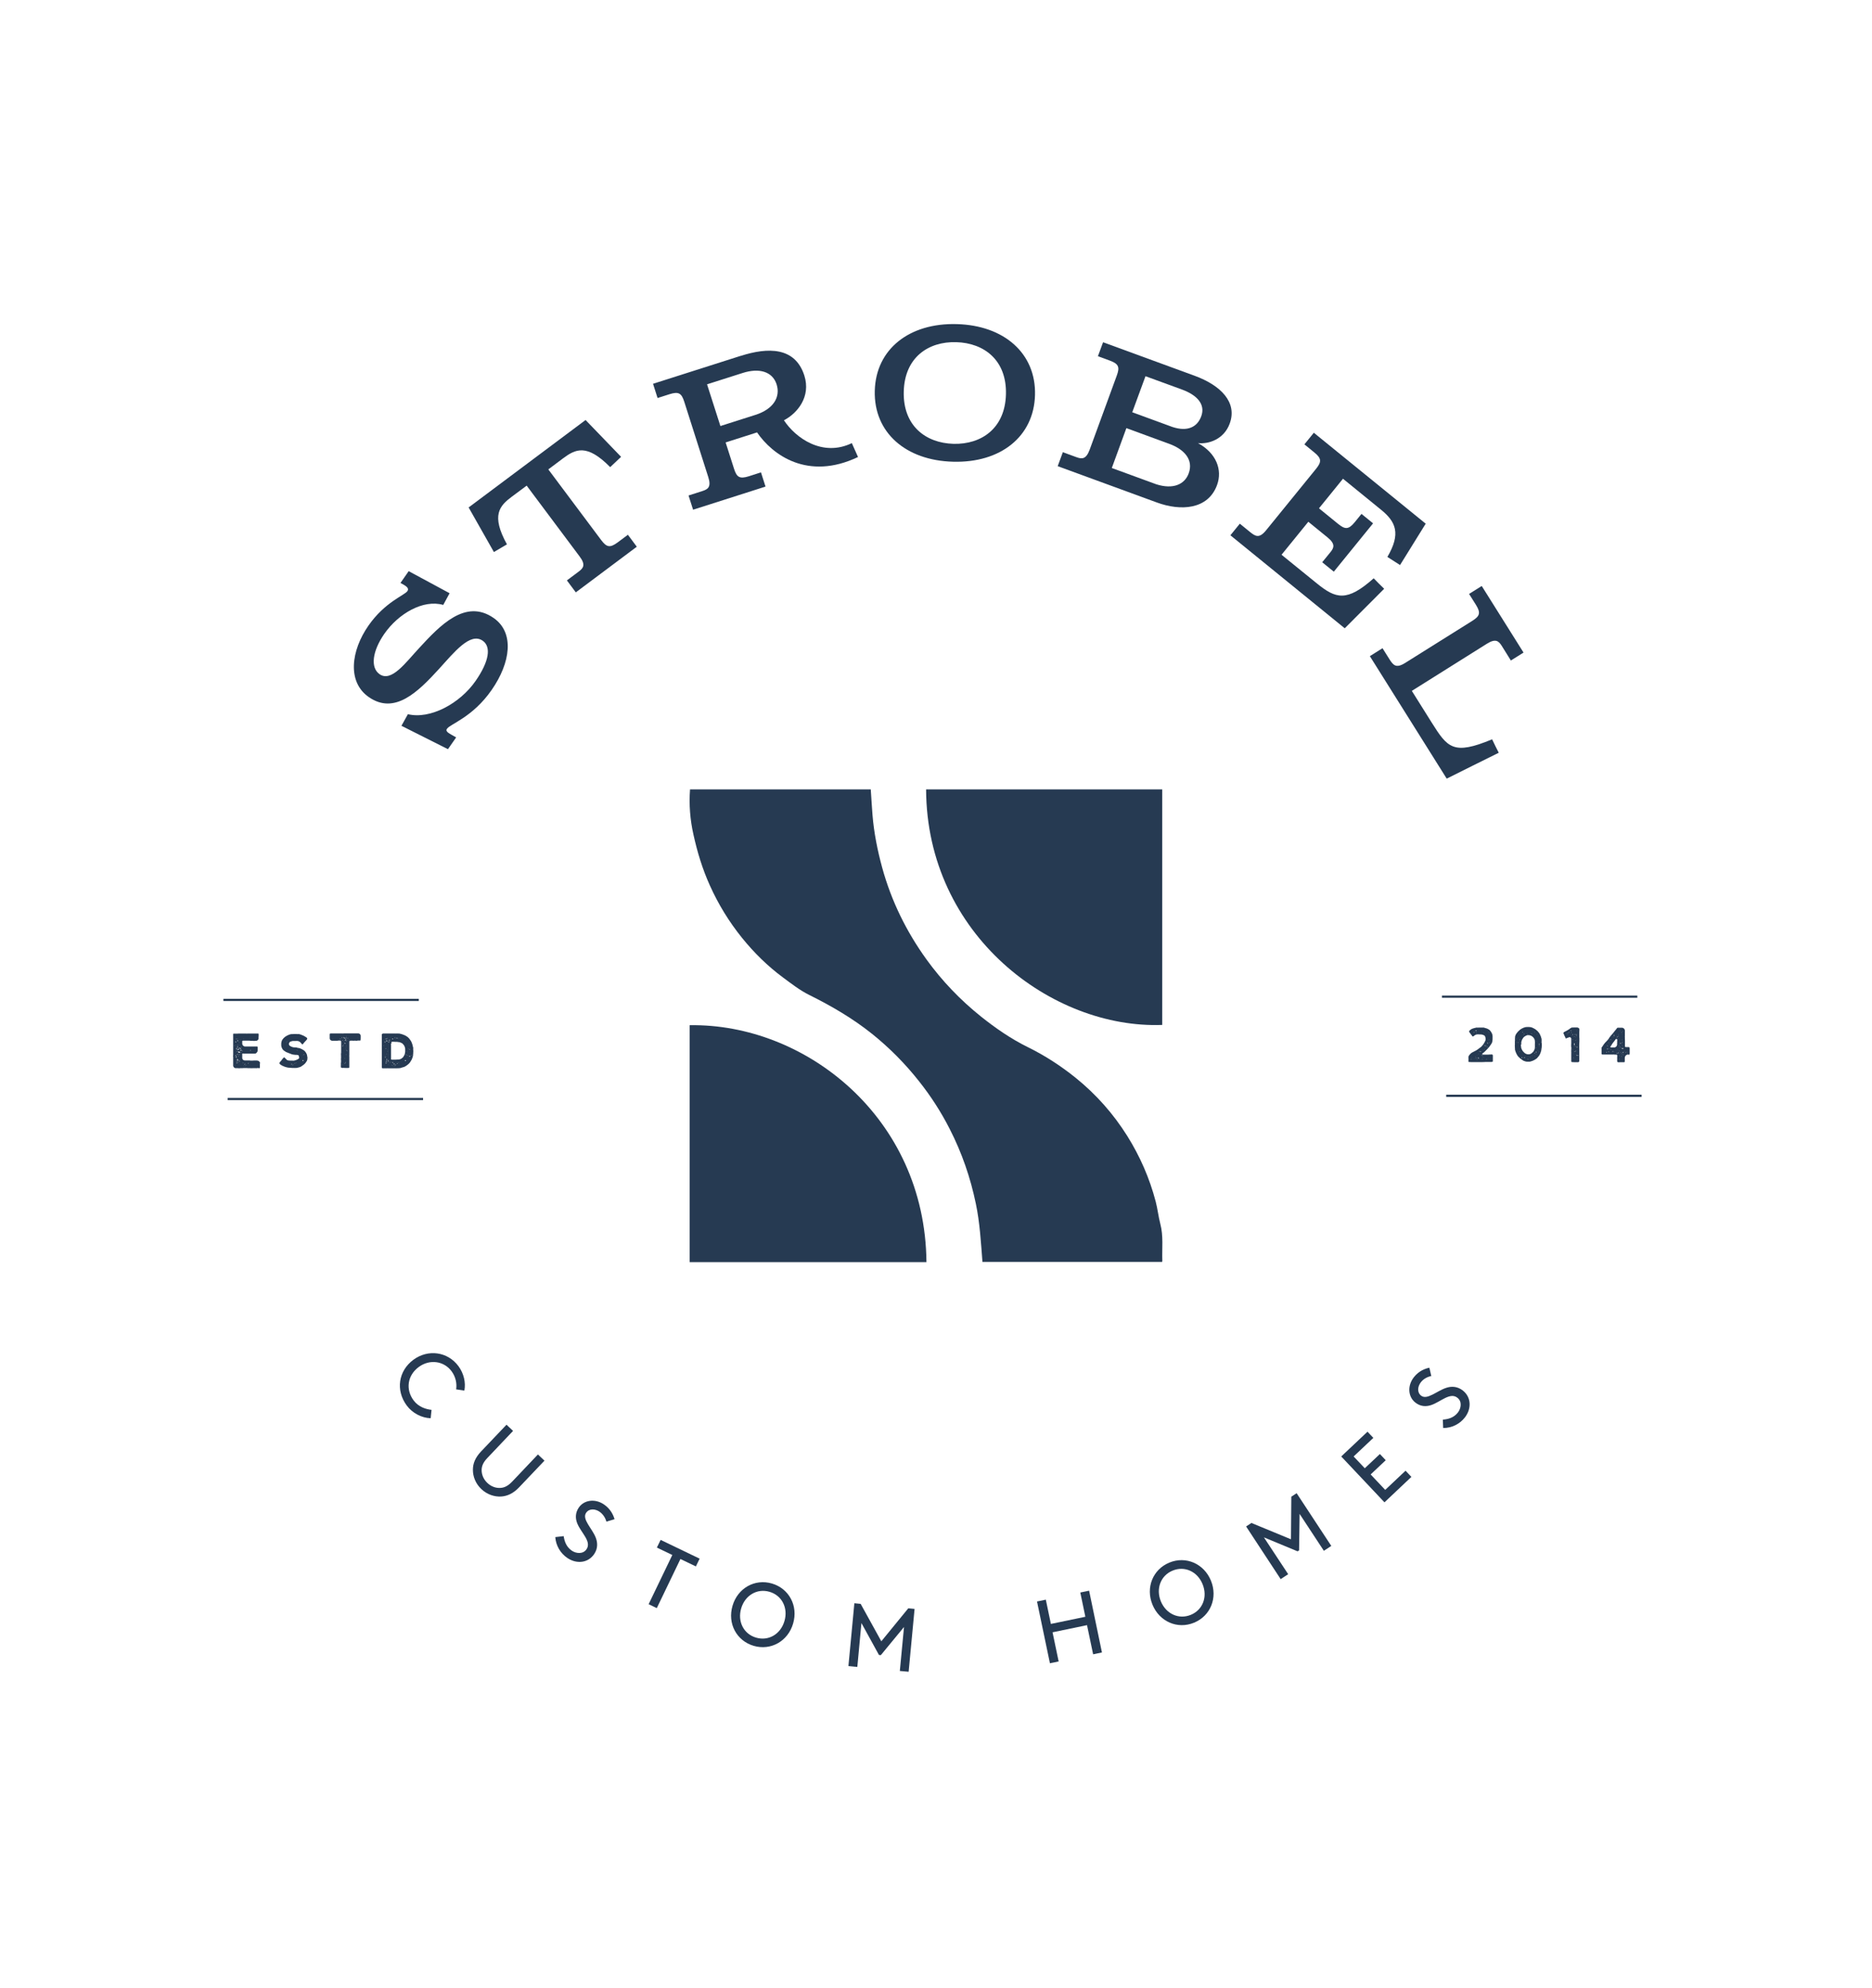 <svg xmlns="http://www.w3.org/2000/svg" id="Layer_1" viewBox="0 0 214.51 227.81"><defs><style>.cls-1{opacity:0;}.cls-1,.cls-2{fill:none;stroke:#263a52;stroke-miterlimit:10;}.cls-2{stroke-width:.25px;}.cls-3{fill:#263a52;}</style></defs><circle class="cls-1" cx="107.19" cy="112.21" r="99"></circle><path class="cls-3" d="M52.54,156.56c.61.83.85,1.88.67,2.79l-.94-.14c.1-.64-.04-1.42-.52-2.07-.88-1.19-2.51-1.42-3.77-.49-1.31.97-1.51,2.58-.59,3.82.58.78,1.44,1.02,2.06,1.09l-.1.96c-1.01-.03-2.09-.57-2.75-1.47-1.28-1.74-.95-3.96.77-5.23,1.68-1.24,3.93-.94,5.17.74Z"></path><path class="cls-3" d="M54.19,168.41c0-.69.26-1.37.93-2.08l2.92-3.07.75.71-2.95,3.11c-.47.49-.64.92-.65,1.35-.01.54.21,1.08.65,1.5.44.42,1,.62,1.54.57.43-.03.84-.23,1.31-.72l2.95-3.11.75.71-2.92,3.07c-.67.7-1.34.99-2.03,1.04-.8.05-1.64-.24-2.28-.85-.65-.61-.98-1.43-.97-2.23Z"></path><path class="cls-3" d="M64.59,176.03c.09.58.29,1.23.94,1.67.49.33,1.28.42,1.68-.17.6-.88-.61-1.87-1.05-2.93-.24-.57-.26-1.22.16-1.84.59-.87,1.85-1.07,2.89-.36.76.52,1.07,1.21,1.21,1.69l-.93.28c-.14-.49-.42-.88-.79-1.14-.5-.34-1.19-.39-1.54.13-.49.73.67,1.76,1.09,2.8.22.54.3,1.24-.16,1.92-.7,1.04-2.02,1.17-3.08.45-.78-.53-1.31-1.4-1.38-2.39l.96-.11Z"></path><path class="cls-3" d="M74.33,183.82l2.71-5.63-1.77-.85.43-.88,4.47,2.15-.43.89-1.77-.85-2.71,5.63-.93-.45Z"></path><path class="cls-3" d="M86.36,188.6c-1.96-.58-3.02-2.56-2.42-4.59.59-2.02,2.55-3.13,4.52-2.55,1.96.58,3.02,2.56,2.42,4.59-.59,2.02-2.55,3.13-4.52,2.55ZM86.64,187.66c1.42.42,2.81-.39,3.25-1.9.44-1.5-.29-2.94-1.71-3.35-1.42-.42-2.81.4-3.25,1.9-.44,1.51.29,2.94,1.71,3.35Z"></path><path class="cls-3" d="M97.22,190.92l.68-7.2.72.07,2.37,4.29,3.09-3.78.72.07-.68,7.2-1.01-.09.48-5.04-2.66,3.23-.21-.02-2.01-3.66-.47,5.03-1.01-.1Z"></path><path class="cls-3" d="M120.31,190.6l-1.48-7.08,1.01-.21.58,2.78,3.95-.82-.58-2.78,1.01-.21,1.47,7.08-1.01.21-.7-3.34-3.95.82.7,3.34-1.01.21Z"></path><path class="cls-3" d="M136.82,185.95c-1.89.78-3.96-.12-4.76-2.07s.04-4.04,1.94-4.82c1.89-.78,3.96.12,4.76,2.07s-.04,4.04-1.94,4.82ZM136.45,185.05c1.37-.56,1.95-2.06,1.35-3.52-.59-1.45-2.06-2.12-3.43-1.55-1.37.56-1.94,2.07-1.35,3.52.6,1.45,2.06,2.11,3.43,1.55Z"></path><path class="cls-3" d="M146.76,180.97l-3.97-6.05.61-.4,4.53,1.87.04-4.88.61-.4,3.97,6.04-.85.56-2.78-4.23-.06,4.18-.17.11-3.86-1.6,2.78,4.22-.85.56Z"></path><path class="cls-3" d="M158.65,172.16l-4.96-5.26,3.01-2.84.67.71-2.26,2.13,1.28,1.35,1.73-1.63.67.71-1.73,1.63,1.67,1.77,2.33-2.2.67.71-3.08,2.91Z"></path><path class="cls-3" d="M165.33,162.68c.59-.05,1.25-.2,1.73-.82.36-.46.51-1.25-.06-1.69-.84-.66-1.91.47-3,.84-.59.2-1.23.18-1.82-.29-.83-.65-.94-1.92-.16-2.91.57-.72,1.28-.98,1.77-1.08l.22.95c-.5.11-.91.35-1.19.71-.37.47-.47,1.15.02,1.54.69.54,1.8-.54,2.87-.89.55-.19,1.26-.21,1.91.3.98.77,1.02,2.09.23,3.1-.58.74-1.48,1.2-2.48,1.2l-.04-.97Z"></path><path class="cls-3" d="M51.53,67.96l-.74,1.36c-2.28-.66-5.13.98-6.75,3.31-1.38,1.99-1.62,3.88-.54,4.63,1.37.95,3-1.36,4.55-3.02,2.37-2.57,5.29-5.67,8.52-3.42,2.41,1.68,1.94,5.12-.23,8.24-2.18,3.14-4.74,3.89-5.12,4.45-.25.35.32.56,1.05.99l-.94,1.35-5.33-2.68.74-1.33c2.55.62,5.96-1.22,7.75-3.8,1.58-2.27,1.81-3.93.82-4.62-1.44-1-3.27,1.33-5.02,3.25-2.43,2.66-5.08,5.26-8.03,3.21-2.5-1.74-2.04-5.32-.04-8.19,1.88-2.7,4.13-3.47,4.46-3.95.26-.37-.2-.62-.79-.94l.94-1.35,4.69,2.53Z"></path><path class="cls-3" d="M56.59,63.25l-2.89-5.1,13.4-10.02,4.07,4.22-1.25,1.18c-2.68-2.72-3.98-2.07-5.41-1l-1.68,1.26,6.06,8.1c.61.81.99.93,1.88.27l1.18-.88,1.02,1.37-6.99,5.23-1.02-1.37,1.35-1.01c.52-.39.84-.76.11-1.73l-6.07-8.12-1.68,1.25c-1.44,1.07-2.42,2.14-.58,5.48l-1.48.87Z"></path><path class="cls-3" d="M84.89,40.78c3.09-.99,6.22-1.05,7.28,2.26.77,2.43-.8,4.32-2.34,5.12,1.33,2.03,4.42,4.24,7.78,2.62l.71,1.59c-5.77,2.75-9.81-.25-11.57-2.82l-3.6,1.15.96,3.01c.31.97.63,1.2,1.69.87l1.4-.45.52,1.63-8.3,2.65-.52-1.63,1.59-.51c.62-.2,1.04-.45.67-1.6l-2.75-8.63c-.31-.97-.63-1.2-1.68-.87l-1.38.44-.52-1.63,10.07-3.21ZM86.57,47.54c2.04-.65,2.89-2.03,2.42-3.5-.47-1.46-1.99-1.91-3.89-1.3l-4.08,1.3,1.53,4.78,4.02-1.28Z"></path><path class="cls-3" d="M109.63,37.14c5.42.14,9.1,3.35,8.97,8.13-.13,4.78-3.97,7.79-9.39,7.64-5.42-.14-9.1-3.35-8.97-8.13.12-4.78,3.97-7.79,9.39-7.64ZM109.26,50.86c3.2.08,5.91-1.77,6.01-5.68.1-3.91-2.5-5.88-5.7-5.97s-5.91,1.75-6.01,5.66c-.1,3.91,2.5,5.9,5.7,5.99Z"></path><path class="cls-3" d="M139.46,55.58c-1.03,2.82-4.16,3.01-6.9,2l-11.36-4.16.59-1.6,1.56.57c.61.22,1.09.28,1.51-.85l3.11-8.5c.35-.95.24-1.34-.8-1.72l-1.36-.5.59-1.6,10.49,3.84c3,1.1,4.92,3.04,4.02,5.48-.65,1.79-2.39,2.37-3.63,2.24,2.09,1.14,2.82,3.06,2.18,4.8ZM127.4,53.63l5.11,1.87c1.9.6,3.23.03,3.7-1.25.57-1.54-.47-2.75-2.23-3.39l-4.91-1.8-1.67,4.57ZM129.74,47.24l4.61,1.69c1.71.56,2.84.03,3.3-1.23.5-1.36-.47-2.43-2.23-3.07l-4.16-1.52-1.52,4.14Z"></path><path class="cls-3" d="M154.07,71.98l-13.08-10.64,1.08-1.33,1.14.93c.65.53,1.08.79,1.86-.16l5.73-7.05c.64-.79.66-1.19-.19-1.88l-1.14-.93,1.08-1.33,12.82,10.42-2.94,4.74-1.45-.93c1.57-2.68.97-4.03-.73-5.41l-4.36-3.55-2.75,3.39,2.2,1.79c.79.64,1.19.66,1.89-.19l.78-.96,1.33,1.08-4.5,5.54-1.33-1.08.93-1.14c.41-.5.62-.94-.31-1.7l-2.21-1.8-3.07,3.78,4.03,3.27c2.2,1.79,3.45,2.16,6.53-.57.4.41.79.81,1.2,1.2l-4.5,4.51Z"></path><path class="cls-3" d="M165.78,89.23l-8.81-14.04,1.45-.91.78,1.24c.45.71.77,1.1,1.81.45l7.69-4.82c.86-.54,1.01-.91.42-1.85l-.78-1.24,1.45-.91,4.79,7.63-1.45.91-1.04-1.67c-.35-.55-.69-.89-1.71-.25l-8.6,5.4,2.27,3.62c1.82,2.89,2.46,3.79,6.93,1.93.24.51.5,1.04.76,1.54-2.01.98-3.96,1.98-5.95,2.96Z"></path><path class="cls-3" d="M29.78,121.89l-.02.02h0s.02.04.02.06c0,.04,0,.07,0,.11,0,.04,0,.07,0,.11,0,.03,0,.06,0,.09s0,.06,0,.09c-.03.02-.05.04-.08.04-.03,0-.06,0-.08-.01-.04-.02-.1-.02-.16,0-.04,0-.08.01-.09.01s-.05,0-.09-.01h-.31s-.04,0-.06.01c-.02,0-.04,0-.06,0-.02,0-.04,0-.06,0-.02,0-.03,0-.05,0-.01,0-.02,0-.03,0-.01,0-.02,0-.03-.01,0,0-.02,0-.03,0-.01,0-.02,0-.03,0s-.02,0-.03,0c-.01,0-.02,0-.03,0-.05,0-.1,0-.15,0-.05,0-.1-.01-.15-.01h-.31s-.04,0-.06,0c-.02,0-.04,0-.07.01h-.13s-.03,0-.04,0-.03,0-.04,0-.03,0-.05,0c-.02,0-.03,0-.04,0-.05.02-.11.03-.17.01-.06,0-.13-.01-.19-.01-.06,0-.13,0-.19,0-.05,0-.09-.03-.12-.05-.07-.06-.12-.13-.13-.2,0-.01,0-.04,0-.06v-.96s0-.02,0-.03c0-.01,0-.02-.02-.03h0c.01-.05.02-.1.02-.14,0-.04,0-.09,0-.13v-2.25s0-.04,0-.05c0-.02.01-.03.03-.05h.17c.06,0,.12,0,.18,0,.02,0,.04,0,.06,0s.03,0,.05,0c.02,0,.05-.01.09-.01h.92s.02,0,.03.01c0,0,0,0,.01,0s.01,0,.01,0c0,0,.02-.01.04-.01h1.29l.04.04v.29s0,.04-.01.06,0,.04,0,.06c0,.04,0,.08,0,.12,0,.02,0,.04-.01.06s-.02.03-.03.05c-.03.04-.05.07-.09.1s-.08.04-.13.05c-.04,0-.07,0-.1,0s-.06,0-.1,0c-.01,0-.03.01-.04.02-.01,0-.03,0-.04,0-.04-.02-.08-.02-.12-.02-.04,0-.08,0-.12,0-.03,0-.05,0-.07,0-.02,0-.04.01-.07,0-.07-.02-.14-.02-.21-.02-.07,0-.14,0-.21,0h-.42s-.08.01-.11.04v.31s0,.05.02.1.03.07.04.08c.02.02.04.04.06.06s.04.03.06.04c.04.03.08.04.13.04h.97s.03,0,.04.01c.01-.01.03-.02.04-.01s.03,0,.04,0h.28c.06,0,.09.03.09.09v.35c0,.1-.04.19-.11.26-.03.03-.05.05-.07.07-.02.02-.05.03-.09.04h0s-.05,0-.07.01c-.03,0-.05,0-.08,0h-1.2s-.04,0-.06-.02c-.01,0-.02,0-.03,0,0,0-.02.02-.03.02-.01,0-.02,0-.03.02v.48c0,.05.02.1.04.14.02.04.06.07.11.1.02,0,.05.02.07.03.03,0,.05.01.08.01.09,0,.18,0,.27,0h.27s.04,0,.05.01c.01,0,.03.01.04.01,0,0,.02,0,.04,0,.04,0,.08,0,.11,0,.03,0,.07,0,.11,0s.08-.01.12-.01c.04,0,.09,0,.13,0,.08,0,.17,0,.25,0,.08,0,.16.03.23.08.03.03.05.05.07.08s.03.06.05.09c0,0,0,.02,0,.03,0,0,0,.02,0,.03,0,0,0,.01,0,.02s0,.01,0,.02ZM26.89,119.86s0-.02-.01-.02,0-.01-.01-.02c0,0-.01.02-.02.02s0,0-.01.02c.01,0,.03,0,.05,0ZM26.89,122.12s.01-.02.02-.03c0,0,0,0-.01,0,0,0,0,0-.01,0s0,0-.01,0c0,0,0,.02.01.04ZM26.93,121.07l-.03.03h0s.01.02.01.02h.02v-.05ZM26.96,120.67s-.01,0-.01,0v.04s.01-.04.01-.04ZM26.96,119.37s.01.02.02.03c0,0,.01.02.02.02,0,0,.02,0,.02.01,0,0,0,.01.02.02,0,0,0,0,.02,0v-.05s-.03-.02-.04-.03c-.01-.01-.02-.02-.04-.03l-.02.02ZM26.96,120.4h0s.02.01.03.02c0,0,0-.01,0-.02,0,0-.01,0-.03,0,0,0,0,0,0,0ZM26.98,120.91c.02.07.04.11.07.11.02-.03.01-.04,0-.06-.02-.01-.02-.03-.02-.06h-.05ZM27.19,120.29v-.02s-.04-.02-.04-.04c0-.02,0-.03,0-.05,0-.04,0-.08-.02-.11,0,.02,0,.03-.01.03-.01,0-.02.01-.02.03,0,0-.02,0-.03,0-.01,0-.02,0-.02.03.01.02.02.02.04.01.02,0,.03,0,.04,0,0,.03,0,.04,0,.06-.01.01-.02.03-.03.05h.11ZM27.04,120.11s0,0,0,0h0s0,0,0,0ZM27.07,121.05s-.04.05-.02.09c0,0,0,.02,0,.03,0,0-.01.02,0,.02,0,0,.01,0,.02.01.04-.03.06-.07.05-.1,0-.02-.02-.03-.02-.03s-.01-.02-.02-.03ZM27.16,119.07s-.03-.03-.06-.02c-.02.01-.04.03-.04.05.04-.01.07-.02.1-.03ZM27.06,120.08h0v-.03h0v.03ZM27.08,121.36h0s0,0,0,.01h0ZM27.09,119.2s0,.05,0,.05c0,0,0,0,.01,0,0,0,0,0,.01,0,0,0,0-.02-.01-.02,0,0,0-.01-.01-.02ZM27.18,121.77s-.02,0-.03,0c0,0-.02,0-.03,0,0,0,0,0-.01,0s0,.01,0,.02c0,.02,0,.03,0,.04,0,.02,0,.03,0,.05.01-.02.03-.04.04-.05.01-.01.03-.03.04-.06ZM27.1,119.29s.01.04.03.04c0-.02-.02-.03-.03-.04ZM27.29,121.56s0,0,0-.01c-.04,0-.07.02-.1.02-.01,0-.02,0-.03,0,0,0-.02,0-.03,0-.02,0-.02.02-.02.03,0,.01,0,.02,0,.03,0,0,0,0,0,.02.02,0,.03-.01.04-.03,0-.01.02-.02.03-.03.02,0,.03,0,.04,0,.01,0,.03,0,.04.01,0,0,.02-.02.02-.03,0,0,0-.02.02-.03ZM27.21,120.48s-.04-.01-.05-.02c-.02,0-.03,0-.05,0,0,.02,0,.04.02.05,0,0,.02-.02.03-.02.01,0,.03,0,.05-.02ZM27.13,120.62s0-.02,0-.02c0,0,0,0,0,.01h0s.02,0,.02,0ZM27.28,121.51s0,.03.01.02c0,0,0,0,0,0,0,0,0-.02-.02-.02,0,0,0-.02,0-.03,0-.01,0-.02,0-.02,0-.01,0-.02,0-.03,0,0,0,0,0-.01s0-.01.01-.02h-.04s-.01-.03-.03-.03c-.01,0-.03,0-.04,0,0,0-.01,0-.02-.01,0-.01-.02-.01-.03-.01s-.02,0-.03,0h0s.04,0,.05.01c0,.03,0,.04.02.05.02.02.03.04.02.05v.03s.05.02.06.02ZM27.13,119.71s0,.04,0,.03c0,0,0,0,0-.01,0,0,0,0,0-.02ZM27.27,120.74s-.05.04-.06.06c-.02.03-.04.04-.08.04,0,.01,0,.03,0,.04,0-.02.02-.03.04-.02.02,0,.03,0,.04,0,0-.03.02-.05.05-.06v-.07ZM27.13,119.88s.04-.03.04-.05c-.04,0-.05.02-.04.05ZM27.28,119.92s-.04,0-.04,0c0,0,0,.01-.02.03,0,.03-.02.04-.04.04h-.02s.02.02.02.03c0,.01,0,.03.02.04,0-.02,0-.04.01-.04s.03,0,.04-.02.02-.02.02-.04c0-.02,0-.03.02-.04ZM27.2,119.31h.07s.02,0,.01-.03c0,0,0,0,0-.02,0,0,0-.01,0-.02,0-.03-.02-.05-.05-.05,0,.02,0,.04-.01.06,0,.02,0,.04-.01.06ZM27.35,120.16s-.02.03-.03.03c-.01,0-.02.02-.02.04h-.02s-.03.04-.02.05c0,0,0,.01-.01.01-.01,0-.02.01-.01.02,0,0,0,.01,0,.02.02.01.03.02.03,0,0-.01.02-.02.03-.03.01,0,.03-.01.04-.01.01,0,.02,0,.03,0v-.03s0-.02,0-.03c0-.01,0-.02,0-.03,0-.01,0-.02-.01-.02s-.02,0-.02-.02h0ZM27.27,119.75h-.04s0,.02.01.02,0,0,.01.02h.03s0-.03-.01-.04ZM27.25,119.08s.01-.04,0-.06c-.02.02-.02.04,0,.06ZM27.28,121.17s-.01-.02-.01-.02c0,0,0,0,0-.01,0,0-.01,0-.01.02,0,.01,0,.02,0,.02,0,0,.01,0,.03,0ZM27.27,121.74s.03.04.04.04c0,0,.02,0,.04-.03-.01,0-.02-.01-.03-.01h-.05ZM27.28,121.03s.04,0,.05,0c0,0,.02-.02.03-.04-.03,0-.04,0-.05,0,0,.01-.02.03-.03.04ZM27.29,118.97h0v-.02h0v.02ZM27.53,120.6s-.04-.02-.04-.02c0,0-.02,0-.02,0,0,0,0,0-.01,0-.01,0-.02-.01-.03-.02,0,0,0,0,0-.01,0,0,0,0,0-.01,0,0,0,0-.02,0,0,0,0,0-.01,0,0,0,0-.01-.01-.01-.02,0-.02-.02-.01-.03,0-.01.01-.02.01-.03h-.09s.01.05.01.07c0,0,0,.02,0,.03,0,.01,0,.03-.01.05,0-.01.02-.02.03,0,0,.01.02.01.03,0,0,0,.01.01.02.01.01,0,.02,0,.03,0,.01.01.03.02.05.02,0,0,.02,0,.03,0,.01,0,.03,0,.04-.01ZM27.33,119.56h-.01s0,0,0,0h.02ZM27.36,121.45h0s0,.01,0,.01c0,.02.01.04.01.04,0,.02,0,.02,0,.03.01,0,.02,0,.01.02,0,.01,0,.02,0,.03,0,0,0,.02,0,.03,0,.02,0,.04,0,.05.01-.01.02-.02.03-.04,0-.01,0-.03.01-.04h0s0-.01-.01-.01c0,0,0,0-.01,0,0,0,0-.02,0-.03,0-.01,0-.02,0-.03,0-.01,0-.02-.01-.03s-.01-.02-.02-.03ZM27.46,120.15s-.03-.03-.04-.05c-.01-.01-.03-.03-.04-.04,0,0-.02.02-.02.04,0,.01,0,.03.01.03,0,0,.02.02.04.02s.03,0,.05,0ZM27.49,120.83s-.02,0-.02-.01c0,0,0,0-.02,0-.02.02-.03.01-.04,0-.02.01-.02.01-.02,0,0-.02,0-.02-.02-.02,0,0,0,.02-.01.04.04,0,.08,0,.09.01,0,0,.03,0,.04-.02ZM27.39,119.41s.03.02.04.02c-.02.01-.02.02,0,.03s.02.02.01.03c0,0,0-.02,0-.04,0-.01,0-.02,0-.02,0,0,0,0,0-.02h-.06ZM27.46,119.75s-.02,0-.03,0c0,0-.02,0-.03,0l.02.02.03-.03ZM27.4,121.98s0,.04,0,.05l.02-.02-.03-.03ZM27.44,121.21s-.02.01-.01.04c0,0,0-.02.01-.02,0,0,0-.01,0-.02ZM27.47,120.49s.04.03.06.02c0-.01,0-.02,0-.04,0-.01,0-.03,0-.04-.02.01-.04.02-.04.03s-.02.02-.03.03ZM27.49,120.02s.01.04,0,.06,0,.03.03.03c0,0,0,.01,0,.02s0,.02,0,.03c0,.01,0,.02-.01.03v.04s.09-.03.11-.04c0,0,0,0-.01,0s-.01,0-.02,0c.01-.03,0-.05,0-.07,0,0-.01,0-.02,0,0,0-.01,0-.01-.01,0-.02-.02-.03-.03-.04-.01,0-.03-.02-.05-.03ZM27.49,121.64l.04.02v-.05s-.02.02-.02.02c0,0-.01,0-.02.01ZM27.49,121.94h0s0,0,0,0c0,0,0,0,0,0ZM27.51,119.13s.02.02.02.02c0,0,0,0,.02.02v-.03s-.02,0-.04,0ZM27.69,120.28s-.03.03-.04.03c0,0,0,0-.01,0,0,0-.03,0-.06-.01-.04,0-.05.01-.05.05,0-.01.02-.01.02-.01,0,0,.02,0,.04.02v.05s.05-.05.06-.06c0,0,.02-.01.04-.02v-.04ZM27.52,122.16h0s0,0,0,0h0ZM27.57,119.32s-.01,0-.02,0v.02s0,0,0,0c0,0,.01,0,.02-.01ZM27.54,119.93h0s0,0,0,0c0,0,0,0,0,0ZM27.58,121.83h0s0,0,0-.01h0s0,0,0,.01c0,0,0,0,0,0ZM27.59,122.1h.01,0s0,0,0,0ZM27.65,119.97l-.02-.04s-.01.02,0,.03c0,0,.01,0,.02.01,0,.01,0,.02.01.03,0,0,0,.02.01.03h.01s0-.02,0-.03c0,0,0-.02,0-.03h-.02ZM27.66,118.91h0s0,.01,0,.01h0ZM27.69,120.59s.01-.02.02-.02,0-.01,0-.02c0,0-.03,0-.04.01,0,.01.01.02.01.02,0,0,0,0,.02.01ZM27.69,120.11h0s.02,0,.02,0h0s-.02,0-.02,0ZM27.79,120.42s-.04-.02-.07-.04l-.02.04s.03,0,.04.01c.01,0,.03,0,.04-.02ZM27.84,122h0v.04h0v-.04ZM27.84,121.84s0,0,0,0,0,0,0,0c0,0,0,0,.02-.01,0,0,0,0,.01-.01s0-.01,0-.02c0-.01,0-.02-.01-.02,0,0-.01,0-.01.02,0,0,0,.01-.01.02,0,0,0,0-.01.01ZM27.92,119.08v-.02h-.04v.02h.04ZM27.96,122.16v-.02s-.04.02-.04.02c0,0,0,.01.01.01,0,0,0,0,.01,0,0,0,0,0,.01,0ZM28.05,122.01s.02-.04.02-.05c0-.02.01-.03.02-.05-.02-.02-.04-.02-.05,0,.01.02.01.03.01.03,0,0-.01.01-.03.02,0,0,0,0,0,0,0,0,0,.02.01.03,0,0,.01.02.02.03ZM28.15,122.17v-.04s0-.02-.02-.03h-.02v.02s.03,0,.03.01c0,.02,0,.03.01.04ZM28.15,120.62h0s0,0,0,0h0s0,0,0,0ZM28.18,122.03s.02,0,.03,0,.02,0,.03,0v-.02s-.02-.01-.04,0c-.01,0-.03.02-.03.04ZM28.35,118.93h0s-.03,0-.03,0h0s.03,0,.03,0ZM28.32,121.84h0s0,0,0,0h0s0,0,0,0ZM28.38,120.35h0s0,.01,0,.01c0,0,0,0,0,0,0,0,0,0,0,0ZM28.49,121.87s-.04-.02-.05-.04-.02-.02-.05-.02c.02.02.03.04.03.04,0,0,.01.02.01.04.02,0,.04-.02.05-.02ZM28.53,121.76s0,0,0,0c.01.01.03.02.03.01,0,0,0,0,0-.01s0-.01-.01-.01c0,0-.01,0-.02,0,0,0,0,0,0,0,0,0,0,0,0,0ZM28.56,119s.04,0,.03-.01h-.03ZM28.63,122.02s0-.02,0-.02h-.01s0,.03,0,.03c0,0,.01,0,.02,0ZM28.65,118.79s0-.04-.02-.04c0,0,0,0,.02.04ZM28.66,120.35s0,0,0,0c0,0,0,.01.01.02,0,0,0,.01.01.01.02,0,.03,0,.04.02,0,0,0,.01.01.01h.02v-.02s-.02,0-.02-.01c0-.01,0-.02-.02-.03-.02,0-.04-.02-.05-.02ZM28.8,118.97h.01s0-.01,0-.01h-.01s0,.01,0,.01Z"></path><path class="cls-3" d="M34.29,121.01s-.04-.03-.06-.05c-.04-.04-.11-.07-.19-.08h-.05s-.03,0-.05,0c-.01,0-.03-.01-.05,0-.02,0-.03,0-.05,0,0-.01-.02-.01-.04-.01-.02,0-.03,0-.05,0-.02,0-.04-.01-.06-.01-.02,0-.04,0-.07-.01-.06,0-.12-.02-.18-.04-.03,0-.05-.02-.08-.03-.03,0-.05-.02-.08-.03-.02-.01-.05-.02-.08-.03s-.05-.02-.08-.03c-.02,0-.05-.02-.08-.03-.02-.01-.05-.02-.07-.03-.06-.02-.11-.04-.15-.06-.04,0-.08-.03-.1-.06-.03-.02-.05-.04-.08-.05s-.05-.03-.08-.05c-.13-.09-.22-.21-.27-.36,0-.02-.02-.05-.03-.08-.01-.03-.02-.06-.02-.09,0,0,0,0,0-.01,0,0,0-.03-.01-.07s0-.07,0-.11c0-.04,0-.07,0-.11s0-.05,0-.06c0-.03.02-.05.02-.07s0-.05.01-.07c0-.02.01-.05.02-.07s.02-.05.03-.07c0-.04.03-.07.05-.1s.05-.06.07-.09c.01-.02.03-.03.04-.05s.03-.03.04-.05c.12-.12.25-.21.41-.29.06-.02.11-.05.16-.07.05-.03.11-.04.17-.06.01,0,.03,0,.05-.01s.03,0,.05-.01c.03-.01.06-.01.09-.01.03,0,.05,0,.08,0,.01,0,.03,0,.04,0,.01,0,.03,0,.04,0,.01,0,.03-.01.05-.01.02,0,.03,0,.05,0,.08,0,.16,0,.24,0,.01,0,.03,0,.04,0,.01,0,.03,0,.04.01,0,0,.02.01.04,0,.01,0,.03,0,.04,0,.01,0,.03.01.05,0s.04,0,.06,0c.01,0,.03,0,.04,0,.01,0,.03,0,.05.01l.09.02c.07.02.13.04.19.07.01,0,.03.01.04.02.01,0,.03.01.05.02.02,0,.04.01.05.02.02,0,.03,0,.04.01.04.03.08.05.12.07.04.02.08.04.12.07.02.02.05.04.08.05.02.01.05.03.07.05.02.01.03.03.04.04.02.05.02.1,0,.14-.01.02-.02.03-.03.04,0,.01-.02.03-.03.04l-.12.13-.12.13s-.05.05-.07.08c-.02.03-.04.06-.07.09,0,.02-.02.03-.03.04-.01.01-.02.02-.03.03h-.07l-.22-.25s-.1-.07-.17-.1c-.06-.02-.12-.04-.18-.03-.02,0-.04,0-.04-.01,0,0-.01,0-.02,0,0,0-.01,0-.02,0-.01,0-.03.01-.04.01h-.37s-.06,0-.09.02c-.04,0-.08.02-.11.03-.03.01-.07.02-.1.03-.04.02-.06.04-.07.07,0,.02-.01.03-.03.04-.02,0-.02.02-.02.04-.02.02-.03.05-.03.08s0,.05,0,.08c0,.04.03.08.06.11.02.04.06.07.1.09.04.02.09.04.13.06.02,0,.05.02.07.03.03,0,.05.02.08.03.01,0,.03,0,.04,0s.03,0,.04.01c.02,0,.04.01.06.01s.04,0,.06,0c0,0,.02,0,.03,0,.01,0,.02,0,.03,0s.02,0,.03,0,.02,0,.03.01c0,0,.01,0,.02,0,0,0,.02,0,.03,0,.04,0,.08,0,.11.02s.06.02.1.03c0,0,.02,0,.03,0,0,0,.02,0,.03.01.04,0,.08,0,.12.02.04.01.08.03.12.04.04.01.08.03.11.05.03.02.07.03.1.05.07.04.13.07.18.11.06.04.11.09.15.14.08.09.14.2.19.32.01.03.02.05.02.07,0,.02,0,.04.02.07,0,.02,0,.04,0,.05-.01,0-.01.02,0,.03,0,.01,0,.02.01.03.01.01.02.03.02.04s0,.03,0,.04v.12s0,.08-.01.12c0,.02,0,.04-.01.06s-.01.04-.02.06c-.02.06-.05.11-.09.16-.03.05-.07.11-.11.16-.03.04-.07.08-.11.11s-.08.06-.12.1c-.04.02-.08.05-.12.08-.04.03-.08.06-.12.09-.02.01-.04.02-.06.03s-.05.02-.07.03l-.13.04s-.05.02-.07.02c-.02,0-.04,0-.07.02-.03,0-.06,0-.09.02-.03.02-.06.02-.1,0-.07.01-.14.02-.21.01s-.14,0-.21,0c0,0-.02,0-.03,0-.01,0-.02,0-.03-.01h-.02s-.01,0-.03,0c-.02,0-.05-.01-.07-.01-.02,0-.04,0-.07,0-.02,0-.05,0-.09-.01-.04,0-.06,0-.09,0-.02,0-.05-.01-.1-.02-.06,0-.12-.02-.18-.04-.06-.02-.12-.03-.17-.05-.03,0-.05-.02-.07-.03-.02,0-.04-.02-.07-.03-.02,0-.04-.02-.05-.02-.01,0-.03-.01-.05-.02-.05-.02-.09-.04-.13-.07-.04-.03-.08-.06-.13-.09-.02-.01-.03-.02-.04-.03-.01,0-.03-.02-.04-.03,0,0,0-.02-.01-.02s0,0,0-.02c0,0,0-.02,0-.03,0,0,0-.02-.01-.03,0,0,.01-.02.01-.03,0,0,0-.02,0-.03,0,0,0-.01,0-.01s0,0,.01-.01c.03-.04.06-.07.09-.1.03-.03.06-.07.09-.1.02-.02.04-.05.05-.07.01-.02.03-.05.05-.07.06-.08.13-.16.2-.22.02-.02.04-.02.07,0l.23.23s.03.04.05.05c.02.01.04.02.06.03.03,0,.06.02.1.03.02,0,.05,0,.06.01.02,0,.04,0,.06,0,.04,0,.07.01.1.01.03,0,.07,0,.1,0,.03,0,.05,0,.08,0s.06,0,.09,0c.03,0,.05,0,.08.01.03,0,.06,0,.08-.01.04,0,.08-.02.12-.03.04,0,.08-.02.12-.04.05-.02.08-.03.11-.04.04-.01.08-.03.1-.06.03-.02.06-.04.1-.06.03-.02.04-.05.04-.09,0-.06,0-.12-.03-.16,0,0-.01-.02-.01-.03,0-.01,0-.02,0-.03ZM32.46,119.06v.02s.03,0,.04,0h0s-.04,0-.04,0ZM32.62,119.25h0s-.03,0-.03,0h0s.03,0,.03,0ZM32.59,119.27h0s0,0,.01,0h0s0,0,0,0ZM32.68,121.76h0s0,0,0,0h0s0,0,0,0ZM32.8,119.47v-.06s0,0-.01,0c0,0,0,0-.01,0,.01,0,.01.01,0,.03,0,.01,0,.02.02.03ZM32.94,119.31h-.04v.02s0,.01,0,.01l.03-.03ZM33.05,119.27h0s-.03-.01-.04,0h0s.04,0,.04,0ZM33.09,120.41h0s.04,0,.04,0h0s-.04,0-.04,0ZM33.22,121.84l.03-.03s0,0,0-.01h0s-.02,0-.02,0v.04ZM33.28,119.08s0,0,0,0c0,0,0,0,0,0,0,0,0,0-.01,0,0,0-.01,0-.02,0h0s.04,0,.04,0ZM33.44,121.9s-.03-.02-.05-.01c.01.02.01.03.01.04,0,0-.02.01-.04.02,0,0,0,.02.01.03s.01.02.02.03c0-.02.02-.04.02-.05,0-.02,0-.03.02-.05ZM33.5,122.17s0-.06-.01-.08h-.02v.02s.03,0,.03.02c0,.01,0,.02.01.03ZM33.51,120.62h0s0,0,0,0h0s0,0,0,0ZM33.61,122.02s0-.03-.02-.03c0,0-.02,0-.03.01,0,0-.02,0-.03.02,0,0,0,.01,0,.02.03-.01.05-.02.07-.02ZM33.71,118.93h0s-.02,0-.02,0c0,0,0,0,0,0s0,0,0,0,0,0,.02,0ZM33.7,121.84h-.01s0,0,0,0,0,0,0,0ZM33.74,120.35h0s0,0,0,0h0ZM33.76,121.82s.02.02.02.03c0,.01,0,.02.01.04h.01s.02-.01.03-.02c-.02,0-.03-.02-.03-.03s-.02-.01-.04-.01ZM33.92,121.8s0-.05-.02-.05c0,0,0,0-.01.01,0,0,0,.01-.01.02l.04.02ZM33.95,119v-.02s0,0,0,0h0s0,.02.01.02ZM33.98,122h-.01s0,.02,0,.02c0,0,0,0,0,.01h0v-.03ZM34.02,120.35s0,0-.01,0c0,0,.02.01.02.02,0,0,0,.01.02.01.02,0,.03,0,.03.03,0,0,.01,0,.02.01h0s0,0,0,0v-.02s-.02,0-.02-.01c0-.01,0-.02-.02-.03s-.02,0-.03,0c0,0-.02,0-.03,0ZM34.14,120.54h-.01,0s0,0,0,0ZM34.16,118.96h0s0,0,0,0,0,0,0,0h0s0,0,0,0ZM34.46,121.44s0,0,0-.01,0,0,0-.01c0,.02,0,.03.02.03ZM34.46,120.92s0,0,0,0c0,0,0,0-.01,0h0s0,.02,0,.02ZM34.57,120.88s.02,0,.02,0c0,0-.01,0-.02,0h-.01s0,0,0,.01ZM34.66,121.57h.12v-.03l-.09-.07s-.04.03-.03.04,0,.03,0,.05ZM34.71,120.93s0,.02,0,.02h.04s-.04-.02-.04-.02ZM34.83,120.85l-.04.04s-.04.02-.06,0c.01,0,.02.01.03.01h.1s0-.04-.03-.06ZM34.73,121.38h.01s0-.03,0-.04h0v.04ZM34.87,120.52h0v.03h0v-.03ZM34.96,120.93s0,0,0,0,0,0-.01,0h0s.02,0,.02,0ZM34.96,121.23h0v.02h0v-.02Z"></path><path class="cls-3" d="M39.06,122.35v-.23s0-.05,0-.06,0-.04,0-.06,0-.05,0-.07c0-.02,0-.04,0-.06.01-.06.02-.13.02-.19,0-.06,0-.12,0-.18,0-.03,0-.06-.01-.09,0-.03,0-.06,0-.09.01-.06.02-.12.01-.18s0-.13,0-.19c0-.02,0-.05-.01-.08,0-.03,0-.05,0-.08.01-.08.02-.15.02-.23,0-.08,0-.16,0-.24v-.93s0-.06-.01-.08c0-.02-.03-.05-.06-.07h-.22s-.02,0-.03,0-.03,0-.04,0c-.01.02-.03.03-.06.02-.04,0-.08,0-.11,0s-.07,0-.1,0h-.43s-.05,0-.08-.03c-.03-.02-.06-.03-.08-.05-.06-.05-.09-.12-.09-.2v-.45c0-.07.04-.1.1-.1h1.36s.02,0,.03,0,.02,0,.03.01c0,0,0,0,0,0h.01s.03-.02.05-.02.03,0,.05,0h1.62c.08,0,.15.02.19.06.03.02.04.04.06.07.01.03.03.05.04.08,0,.02.01.04.01.04v.34s0,.02,0,.03c0,0,0,.02-.01.03-.02,0-.02,0,0,.02,0,.03,0,.06,0,.1-.01.04-.04.05-.08.05h-.25s-.06.01-.09.02c-.03,0-.07,0-.1,0s-.07-.01-.1-.01c-.03,0-.06,0-.1,0-.02,0-.04,0-.06.01-.02,0-.04,0-.06,0-.03,0-.06,0-.08-.01-.03,0-.05,0-.08,0-.03,0-.05,0-.08,0-.03,0-.06,0-.08,0-.04,0-.08.02-.11.05-.02.02-.03.05-.02.08v1.56s0,.02-.01.03,0,.02,0,.03c0,.03.01.05.01.07v1.24s0,.04-.03.05c-.02.01-.04.02-.06.02-.04,0-.09,0-.14,0-.05.01-.09.01-.14,0h-.17s-.05,0-.07-.01c-.03,0-.05,0-.08,0-.04,0-.07.01-.1.01s-.04,0-.05-.01v-.02s-.06.03-.07,0c0-.02-.02-.03-.04-.04ZM38.15,119.04s0,.04.02.03c0,0,.02,0,.03-.01,0,0-.02,0-.02,0s-.01,0-.02-.02ZM38.7,118.91h0s0,0,0,0c0,0,0,0,0,0h0ZM38.97,119.01s-.02.02-.02.03c0,0-.01.02-.02.03.02.02.04.01.06,0,0-.02-.01-.04-.01-.05ZM39.11,121.93s-.03.03-.02.04c0,0,.01-.02.02-.02,0,0,0-.01,0-.02ZM39.14,118.92s.04.04.07.02c.02-.02.03-.04.01-.05,0,0-.02,0-.04.01-.02,0-.03,0-.05.02ZM39.21,119.56s0,0-.01,0,0,0-.01,0h0s0,.02.01.02h.02ZM39.2,120.64s0,0,0,0c0,0,0,0,0,0h0s-.01-.02-.01-.02h-.01s.01.03.01.04ZM39.23,122.02s.02,0,.03,0,.02,0,.03,0h0s0-.03,0-.03c-.01,0-.03.01-.04.02-.01,0-.02.02-.03.02ZM39.3,119.24s0-.04-.03-.06c0,0-.01.02-.02.03,0,.03.02.04.05.03ZM39.24,119.84s.01.05.02.07c0,0,.02,0,.03-.02,0,0,.02,0,.03-.01v-.04h-.08ZM39.29,119.03h0s0,0,0,0h-.01ZM39.31,118.89s.03-.02.01-.02c0,0,0,0,0-.01,0,0,0,0,0-.01-.01,0-.02,0-.02.02,0,0,0,0,0,.01,0,0,0,0,0,.01ZM39.31,119.69h0s0,0,0-.01c0,0,0,0,0,0h.02s0,.02,0,.02c0,0,0,.01,0,.02h.01s.02,0,.03,0c0,0,.02,0,.03-.02-.04,0-.07-.01-.08-.01ZM39.33,120.92s0,0,0,0h0s0,0,0,0ZM39.36,119.33h.08s-.04-.03-.08,0ZM39.52,118.96h-.09v-.07l.03-.02s-.04,0-.05,0c-.01,0-.02.01-.02.01s-.01,0-.02,0c0,.02,0,.04.01.08.04,0,.08.01.11.04,0,0,.02.02.03.02,0,0,.02,0,.03.02,0,0,.02-.02.02-.02,0,0,0,0,.01-.01-.01,0-.03-.02-.04-.02-.01,0-.01-.02,0-.04ZM39.38,121.84h0s0-.01,0-.01h0ZM39.42,120.31s.01.05.03.04c0-.01-.02-.02-.03,0,0-.04,0-.05-.03-.05,0,.02.02.02.03,0ZM39.56,119.52s-.02,0-.03,0c-.01,0-.02,0-.03-.01,0,0-.01,0-.03-.01-.01,0-.02,0-.03,0l.06.06s.01,0,.02.01c0,0,.01,0,.01.02h.06s-.01-.02-.01-.03,0-.02,0-.03ZM39.43,121.2h.01s0-.03,0-.04h0v.04ZM39.52,121.87h0s-.03-.03-.03-.04c0-.01-.02-.02-.04-.03.01.04.03.07.04.08,0,0,0,0,.02,0,0,0,0,0,.01,0ZM39.49,119.15s0,0,.02,0h0s0,0,0,0h0ZM39.54,121.31s0-.01-.01-.02c0,0-.01,0-.02,0v.04s.04-.01.04-.02ZM39.53,119.21s0,.02.01.03c0,.01,0,.02.01.03,0,0,.02-.02.03-.03,0,0,.01-.02.02-.03,0-.01,0-.02,0-.03s0-.02,0-.03h.05s-.02.01-.02.01h-.02s0,0,0,0h.06s0,0,0-.01c0,0,0,0,0-.01.01-.03,0-.03-.01-.02-.02,0-.03.01-.05,0s-.03,0-.05-.01c0,.03.01.05,0,.06,0,.01-.02.02-.04.04ZM39.59,120.57h0s-.02-.01-.02-.01c0,0,0,0-.01,0h0s.04,0,.04,0ZM39.57,121.77s.03.01.05.02v-.07s-.02.02-.03.02c0,0-.02.01-.03.02ZM39.6,118.56h0s0,0,0,0h0s0,0,0,0ZM39.68,118.89s-.04.05-.08.09c0,0,0,0,0,.01s0,.01,0,.02c.05-.01.08-.05.1-.1l-.03-.03ZM39.68,119.99h-.06s.03.03.05.02h0s0-.02,0-.02c0,0,0,0,0,0ZM39.63,120.17l.02-.02v-.02h-.01l-.02.02s0,.01.01.02ZM39.68,120.81s-.04,0-.04.01c0,0,0,.02-.01.04.02,0,.03-.02.03-.02,0,0,0-.01.02-.03ZM39.63,121.62h.03s.01,0,.02-.01h0s-.02,0-.02,0l-.02.02ZM39.67,119.33l-.04-.04v.03s.02,0,.04,0ZM39.7,119.78s-.02,0-.03,0c-.01,0-.02,0-.03,0,.01.03.03.03.04.02.01,0,.02-.02.03-.02ZM39.66,118.75s.03.03.07.01c-.01-.02-.04-.02-.07-.01ZM39.67,122.02s0,0,0-.01c0,0,0,0,0-.01h0s0,0,0,.01h0ZM39.69,121.4h0s0,0,0,0h.01ZM39.81,120.42s-.07-.07-.13-.08c0,.03.03.05.05.05.03,0,.04.02.05.04h0s0,0,.01,0ZM39.69,119.2s0,.04,0,.06c0,.01,0,.03.01.04,0,0,.02,0,.02,0s0,0,.01,0c0-.02-.02-.03-.02-.04,0,0-.01-.02-.02-.04ZM39.81,119.18s-.01,0-.02,0h-.01v.02s.02,0,.03,0ZM39.81,118.94s.05.03.07.02c.02,0,.02-.02,0-.03,0,0-.02-.01-.03-.01,0,0-.02,0-.04.03ZM40.05,119.11s-.03-.01-.03,0v.03s.02-.01.03-.02ZM40.16,118.96s0,0,0,0c0,0,0,0,0,0h0s0-.01,0-.01ZM40.18,118.95h0s0,0,0,0c0,0,0,0,0,0ZM40.66,118.94h0s0,0,0,0c0,0,0,0,0,0ZM40.84,118.53h-.02s0,0,0,0c0,0,.01,0,.02,0h0ZM40.95,118.9h0v.03h.01s0-.03,0-.03Z"></path><path class="cls-3" d="M43.79,118.49s.01,0,.02-.02c.04-.02.07-.04.1-.04h1.38s.03,0,.04.01h.02s.04-.02.06-.01c.02,0,.04,0,.07,0,.02,0,.05,0,.07,0,.02,0,.04,0,.06,0,.03,0,.05.01.08.01.03,0,.05,0,.08,0,.04,0,.08.02.12.03.04,0,.08.02.12.03.03,0,.06.02.09.03.03,0,.06.02.09.03.04,0,.07.02.1.04.03.01.07.03.1.04.04.01.07.03.1.05.03.02.06.04.09.06.02,0,.04.02.05.03s.03.02.04.03c.03,0,.05.03.09.07.02.01.03.03.04.04.02.01.03.03.04.04.03.03.06.05.08.09.02.03.05.07.07.1.07.09.13.18.17.28.01.04.03.08.04.11.01.03.03.07.04.1.01.04.02.07.03.11,0,.04.01.07.02.1.01.04.02.07.03.1,0,.03.01.06.02.1.01.01.01.02.01.03,0,.01,0,.02,0,.03v.03c-.01.06-.01.11,0,.17,0,.06.01.11.01.17,0,.04-.01.08-.01.1,0,.02,0,.04,0,.06s0,.03,0,.05c0,.02-.01.05-.01.07,0,.02,0,.04,0,.07,0,.01,0,.03-.01.04s0,.03,0,.05c0,.02,0,.06-.01.1-.01.02-.02.05-.03.09,0,.03-.02.06-.03.09,0,.03-.02.06-.03.09-.01.03-.03.06-.04.09-.01.03-.03.06-.04.09,0,.02-.02.03-.03.04,0,.01-.01.02-.02.03-.08.17-.2.32-.34.43-.1.08-.2.16-.31.22-.08.05-.17.09-.27.11-.04,0-.07.02-.1.03-.03,0-.07.02-.1.03-.01.01-.03.02-.05.02-.02,0-.03,0-.05.01-.02.01-.03.01-.05.01-.02,0-.04,0-.06,0-.03,0-.05.01-.08.01-.03,0-.05,0-.08,0-.05,0-.11.01-.17.01-.05,0-.11,0-.17,0-.02,0-.06,0-.1-.01-.02.01-.03.02-.05.01-.02,0-.03,0-.05,0h-.52s-.03,0-.04,0c-.01,0-.03,0-.05-.01-.01,0-.03,0-.04,0-.03,0-.05.01-.08.01h-.47c-.08,0-.12-.04-.12-.12v-3.8ZM43.97,119.81l-.02.04h.04l-.02-.04ZM44.03,122.09h-.04s-.01,0,0,0c0,0,.01,0,.02.01,0,0,.02-.02.03-.02ZM43.99,119.14h.02s-.02-.03-.02-.03h-.01s0,.02.01.03ZM44.03,121.1h0s-.01,0-.01,0v.02s.02,0,.02,0ZM44.06,119.36s0,.05.04.07c.02,0,.03.01.03.03,0,0,0,0,.03.02v-.04s0-.02-.02-.03c0-.01-.02-.02-.03-.04-.01-.01-.03-.02-.05,0ZM44.09,120.4s0,0,0,0h0s0,0,0,0ZM44.15,120.97h0s0,0,0,0h0s0,0,0,0h0s-.01-.03-.01-.03v-.03s-.01.06-.01.06c.02,0,.04,0,.05,0ZM44.15,121.65s0-.02-.01-.02c0,0,0,0,0,0,0,0,0,0,0,0,0,0,0,0,0,.01,0,0,0,0,.01,0ZM44.23,120.12s-.02.02-.04.02h-.05s.02.01.02.02c0,0,0,0,.02,0,0,0,.02,0,.03,0s.02,0,.03,0v-.04ZM44.15,121.19h.04v-.04s-.03,0-.03,0c0,.01,0,.02-.02.03ZM44.27,119.06s-.01-.03-.02-.02c0,0-.02,0-.03,0,0,.01-.02.02-.04.02-.02,0-.02.02-.02.04.02-.01.04-.02.06-.02.02,0,.04,0,.05-.03ZM44.21,121.13s0-.03-.01-.05h-.04v.05h.05ZM44.18,119.23s.02.01.02.02c0,0,0,0,.02,0,0,0,0-.01,0-.02,0,0,0-.01-.01-.02l-.02.02ZM44.19,121.36h-.01,0s0,0,0,0ZM44.28,121.78c-.05-.03-.08-.02-.08.02,0,0,0,.02,0,.03,0,.01,0,.03,0,.06.03-.02.04-.04.05-.06,0-.02.02-.04.04-.05ZM44.21,119.34h.05s.02,0,.03,0c.01,0,.02-.01.03-.02.02,0,.04-.01.04,0,0,.01.02.01.02,0,0,0,0-.01.01-.01,0,0,0-.02-.01-.02s0-.01,0-.02c0-.04-.02-.06-.05-.07-.01.02-.02.04-.02.06,0,.02,0,.04-.02.06,0,0-.02,0-.02,0,0,0-.01,0-.02,0-.01,0-.03,0-.04,0v.04ZM44.27,121.61s.04,0,.06,0,.04,0,.05-.04c0,0-.01,0-.03,0-.02,0-.04,0-.06,0-.02,0-.04.01-.06.02-.02,0-.03.01-.02.03,0,.02,0,.03-.01.04,0,0,0,0,0,.01.03-.02.05-.04.05-.06ZM44.23,119.74s0,0,0-.01c0,0,0,0,0-.01,0,0,0,0-.01,0v.02h0ZM44.27,121.35s-.02,0-.04,0c.02,0,.03,0,.04,0,0,0,0,.02,0,.02,0,0,0,.01.01.02.02,0,.03.04.03.08h0s.04.01.04.01c0-.01,0-.03,0-.04s0-.03,0-.04c0,0-.02-.01-.02-.02,0,0-.01-.01-.02-.02,0,0-.02-.01-.03-.01-.01,0-.02,0-.03-.01ZM44.32,120.85h0s-.04-.01-.05,0h0s.05,0,.05,0ZM44.37,119.09s0-.02,0-.02,0-.03,0-.07c-.01,0-.02,0-.02,0,0,0,0,0-.02,0h-.04s.02.04.04.04c.02,0,.03.02.04.03ZM44.31,120.82s.05-.02.04-.05c-.03,0-.04.03-.04.05ZM44.34,119.93s0,0,0,0h0s0,0,0,0c0,0,0,0,0,0ZM44.35,119.75h0s0,0,0,0h0s0,0,0,0ZM44.39,118.99h.01v-.05h-.03s.02.04.02.05ZM44.38,119.78s0,0,0,0c0,0,0,0,0,0h0s0,0,0,0ZM44.38,121.75s0,.03,0,.03,0,0,.01,0c.03,0,.05-.01.05-.01-.02-.03-.04-.03-.08-.02ZM44.39,120.23s.04,0,.05-.02h0s-.02,0-.03,0c0,0-.02.01-.03.02ZM44.43,119.57h0s0-.01-.01-.01c0,0,0,0-.01,0h0s.01,0,.01,0ZM44.47,120.45h-.05s0,.02,0,.04c.02,0,.03,0,.03-.01s0-.02.01-.03ZM44.45,120.98s-.03,0-.02.01c0,0,.01,0,.02-.01ZM44.48,119.04h0s-.03,0-.03,0h0s.03,0,.03,0ZM44.46,119.42s0,0,0,0c0,0,0,0,0,0h.02ZM44.45,121.45s0,.02,0,.03c.01.01.01.02,0,.03,0,.01.02.04.03.07v.02s0,.03,0,.05c.01,0,.03,0,.03,0,0-.02.01-.04.01-.05,0,0,0,0,0-.01h0s-.02-.02-.02-.04v-.05s-.01-.03-.04-.03ZM44.48,119.39s0,0,0,.01l.07.07s.02-.02.02-.03c0,0,0-.02.02-.03-.01-.03-.03-.04-.05-.03-.02,0-.04,0-.05,0ZM44.54,122.01l-.03-.03v.05s.02-.01.03-.02ZM44.55,121.21s0,0,0,0c0,0-.01,0-.01,0,0,0,0,0,0,.01,0,0,.02,0,.02,0,0,0,0,0,0,0ZM44.54,120.82v.02s.01,0,.02,0c0,0,0,0,.01,0h0s-.02-.02-.04-.02ZM44.57,121.69s0-.01-.01-.01c0,0,0,0-.02-.01,0,.03.01.04.03.03ZM44.63,119.12s-.01.04-.03.05c-.01,0-.03.02-.05.03,0,.03,0,.04.03.05l.08-.08s-.02-.02-.02-.03c0,0,0-.02-.02-.03ZM44.63,121.62s-.02.02-.04.03l.04.02v-.05ZM44.6,121.94h0s0,0,0,0c0,0,0,0,0,0ZM44.61,121.99h0v-.03h0v.03ZM44.72,119.3s-.03,0-.03,0c0,0-.02,0-.03,0,0,0-.02,0-.02,0s-.01,0-.02,0c.01.02.03.03.03.03,0,0,.03,0,.07-.03ZM44.64,122.17v-.02s-.02,0-.02,0c0,0,0,0,0,0,0,0,0,0,0,0,0,0,0,0,.01,0ZM44.65,121.81s0,0,0,.01c.02.02.03.02.04,0h0s-.01-.02-.03-.02h-.01ZM44.69,122.09s0,0,0,.01c0,0,.02,0,.04,0h0s-.04,0-.04,0ZM44.74,119.11s.04,0,.05,0c0,0,0,0,0-.01,0,0,0,0,0-.01,0,0,0,0-.01.01,0,0-.01,0-.02.02ZM44.77,118.92s.02,0,.02,0c0,0,0,0,0,0l-.02-.02h-.01s.01.02.01.03ZM44.75,119.25s0,0,0,.01l.03.02s0,0,0-.01c0,0,0,0,0-.01,0,0-.01,0-.03,0h-.01ZM44.8,121.68l-.04.04h0s.05,0,.06,0v-.03h-.01ZM44.78,119.66s.03.02.03.04c0,.01,0,.03,0,.04v1.6c0,.06.03.09.08.09h.09s.02,0,.04,0c.02,0,.03,0,.04,0,.01,0,.03,0,.04,0,.01,0,.03.01.04,0,0,0,.02-.01.03,0,.01,0,.03,0,.04,0,.04,0,.08,0,.12,0,.04,0,.08,0,.12-.01.02,0,.04,0,.06,0,.02,0,.04,0,.06-.01.02,0,.04,0,.06,0s.04,0,.06,0c.1-.01.2-.04.29-.09.02-.01.04-.03.06-.05s.04-.03.06-.04l.07-.07s.03-.02.04-.04c.01-.02.02-.03.03-.04,0-.02.02-.04.03-.06s.02-.04.03-.06c.04-.05.07-.11.08-.17.01-.06.03-.12.04-.2,0,0,0-.02,0-.03,0,0,0-.02.01-.03,0,0,0-.01,0-.02s0-.02,0-.03v-.05s0-.02,0-.03c0,0,0-.02,0-.03,0-.01,0-.02,0-.03,0,0,0-.02,0-.03,0-.02,0-.04,0-.06,0-.02,0-.04,0-.06-.01-.02-.01-.04-.01-.06,0-.02,0-.04-.01-.06-.01-.03-.02-.06-.03-.09s-.02-.06-.03-.09c-.02-.05-.06-.11-.09-.15-.04-.05-.08-.09-.12-.13-.02-.03-.04-.04-.07-.06-.03-.01-.05-.03-.08-.04-.04-.02-.08-.04-.12-.05s-.08-.03-.12-.04c0,0-.02,0-.03,0-.01,0-.02,0-.03,0-.01,0-.03-.01-.04-.01-.01,0-.03,0-.04,0-.03-.01-.05-.02-.08-.02-.06,0-.12,0-.18,0-.06,0-.13,0-.19-.01-.04,0-.08,0-.12,0-.04,0-.08.01-.12,0,0,0,0,0-.01,0,0,0,0,0-.01,0-.04.01-.05.04-.05.08,0,.01,0,.02,0,.04,0,.01,0,.03,0,.04,0,0,0,.02,0,.03,0,.01,0,.02,0,.03,0,0-.02,0-.03,0ZM44.82,118.81v-.04s0-.01,0,0c0,0,0,.01-.01.02,0,0,.02.02.02.03ZM44.86,122.2v.02h0s0,0,.01,0c0,0-.01,0-.02-.02ZM44.93,119.03s.02.03.04.05h.07v-.07s-.06,0-.11.01ZM44.96,122.07s0-.02,0-.03c0-.01,0-.02-.03-.03,0,.01,0,.03,0,.04,0,.01.02.02.02.03ZM45.06,121.67s-.04,0-.05.02c0,.02,0,.03,0,.04,0,0-.02.02-.02.04s-.01.03-.02.04v.03s.04,0,.04-.02c0-.01,0-.02.01-.03,0-.03,0-.04.01-.06.02-.02.03-.04.04-.06ZM45.01,122.17h.05s0-.02,0-.03,0-.02,0-.03c-.01.03-.03.05-.04.06ZM45.1,118.97s0-.01,0-.01h0s0,.01,0,.01c0,0,0,0,0,0h0ZM45.15,122s.02-.04.04-.05c.02-.01.02-.04,0-.06l-.03-.02s-.05,0-.05.03c0,0,0,.02,0,.02s0,.01,0,.02l.05.05ZM45.2,122.09s.02.02.04.03c.02,0,.02.02.02.03h0s.02,0,.02,0c-.01-.03-.02-.05-.02-.06h-.06ZM45.21,118.93s0,0,.01.01c0,0,0,.01.01.02,0,0,.02-.02.04-.02.01,0,.02-.01.01-.04-.01,0-.03,0-.04,0-.01,0-.02.02-.03.02ZM45.39,122.02s-.02-.02-.02-.03c0,0-.01-.01-.03,0-.04,0-.05.01-.05.04h.1ZM45.34,119.21h-.03s.04.01.03,0ZM45.58,119.03s0-.02-.01-.03c0,0,0-.02-.01-.03-.02,0-.04,0-.06,0-.02,0-.03-.02-.03-.04,0,0-.01-.01-.04-.03.01.04.03.08.03.1.04,0,.06,0,.08,0,0,0,.03.02.05.04ZM45.43,121.81v.03s0,0,0,.01c0,0,0,0,0,.01h0v-.03s0-.01-.02-.02ZM45.53,121.92s.04-.03.04-.03c0,0,0-.02-.01-.03,0,0-.02-.02-.02-.02,0,0,0,0-.01-.01,0,0-.02-.01-.03-.01,0,.02,0,.04.02.06.01.01.02.04.01.06ZM45.67,121.8s0-.05,0-.08c0,0-.02.02-.02.03,0,0-.01.02-.02.03.02,0,.03.01.05.02ZM45.68,119.01s.02-.01.03-.02v-.02h-.01l-.02.02s0,0,0,.01c0,0,0,0,0,.01ZM45.74,122.01s0,0,0,0c-.02,0-.03,0-.03,0h0s.02.03.02.02c0,0,0-.01.02-.02h0ZM45.73,118.91s0,0,0,.01c0,0,0,0,0,0,0,0,.01,0,.01,0,0,0,0,0-.01,0ZM45.75,118.77s0-.03,0-.03c0,0,0,.02,0,.02,0,0,0,0,0,.01ZM45.88,118.95l.02.02s.03-.02.01-.04c0,0-.02.01-.04.02ZM45.97,121.7s0,0-.01,0c0,0-.01,0-.02,0,.03.02.05.01.04-.01ZM46.1,119.11h-.02v.02h.02s0-.01,0-.02ZM46.2,121.44s0-.02-.01-.03c0,.02,0,.03.01.03ZM46.19,118.97h0s.04,0,.04,0h0s-.04,0-.04,0ZM46.21,121.88h.01,0s0,0,0,0ZM46.36,119.3h0s.03,0,.03,0h0s-.03,0-.03,0ZM46.52,121.57s0-.06-.03-.06c-.03,0-.04-.02-.05-.04,0,.01-.02.02-.02.02,0,0-.01,0-.02.02,0,.01-.01.03,0,.04,0,.01.02.02.03.02h.09ZM46.49,121.33h0v.04h0v-.04ZM46.54,120.11s-.01,0-.02,0h0s0,0,0,0h0ZM46.57,119.27s0,0,0,0c0,0,0,0,0,0h-.01v.02s.02,0,.03,0ZM46.57,120.85s-.02.02-.02.03c0,0,0,.02-.02.03h.07s0-.05-.03-.06ZM46.63,120.49h-.01s0,.01,0,.02c0,.02,0,.04,0,.04h.01v-.05ZM46.75,120.94s-.02-.04-.03-.03c-.01,0-.03,0-.04,0,0,.02.02.03.03.03.01,0,.03,0,.04,0ZM46.74,121.24h0s-.02-.02-.02-.02c0,0,0,0-.02,0,0,0,0,0,0,0,0,0,0,.01.01.01,0,0,.01,0,.02,0h0ZM46.76,119.69s0,0,0,0,0,0,0,0c0,0,0,0,0,0,0,0,0,0,0,.01s0,0,0,.01h.02s.01,0,.02,0ZM46.75,120.14s.06.01.07,0c0,0,0,0,0-.01,0,0,0,0-.02-.01-.02,0-.04.02-.04.03ZM46.81,119.54v.04h.01s0,.01,0,0v-.02s0,0-.01,0,0,0-.01-.02ZM46.88,119.81s0,0,0,0,0,0,0,0h0s.01.02.02.03v-.04ZM46.87,121.18h0v.02h.01s0-.02,0-.02ZM46.92,120.99h0s-.02,0-.02,0c0,0,.01,0,.02,0,0,.02,0,.04-.01.05-.02,0-.03.02-.04.04.03,0,.06,0,.08,0,.03,0,.04-.01.06-.04-.02-.02-.03-.03-.04-.03,0,0-.03,0-.06-.01ZM46.99,120.29s-.02-.03-.04-.04c-.01-.01-.03-.03-.04-.05,0,.03-.01.05-.01.05,0,.01.02.01.03.01,0,0,.02,0,.02.02.01.02.03.03.04.01ZM47.09,120.94s.05.04.06.04.02,0,.03-.01c0-.02-.04-.03-.08-.02Z"></path><path class="cls-3" d="M168.48,118.02s.02,0,.02,0c0,0,.01,0,.02,0,0,0-.01-.02-.02-.03l.13-.07c.08-.04.15-.07.24-.09.04,0,.07-.02.09-.03.01,0,.02,0,.02,0,0,0,0,0,.02,0,0,0,.02,0,.03-.01,0,0,.02,0,.03-.01h.02s.04-.02.06-.02c.02,0,.04,0,.06,0,0,0,0,0,.01,0,0,0,0,0,.01,0,.03-.02.07-.02.11.01.01-.01.04-.02.08-.02h.38s.05,0,.07,0c0,0,.02.01.03,0,0,0,.02,0,.03,0,0,0,.01,0,.02,0,0,0,.02,0,.03,0,.01,0,.02,0,.02,0,0,0,.01,0,.02,0,.03.01.07.02.1.03s.07.02.1.03c.05.02.11.04.17.05.09.04.19.09.29.16.03.03.06.06.09.09.02.03.05.07.07.1.04.06.07.1.09.14.02.03.04.08.06.13,0,.03.02.06.03.09s.01.06.01.09c0,.02.01.03.01.05s0,.03,0,.05c0,.05.01.11,0,.17,0,.06,0,.11,0,.17,0,.08-.02.17-.04.29-.02.08-.04.14-.08.19-.04.07-.07.12-.11.17-.02.03-.04.05-.06.08s-.03.05-.05.08c-.01.02-.04.04-.07.08-.04.04-.07.08-.1.12-.04.04-.07.08-.11.12-.05.05-.1.11-.15.15l-.15.15s-.06.06-.09.08c-.03.02-.07.05-.1.07,0,.01-.02.02-.04.03s-.03.03-.03.06c-.01.01-.02.02-.01.02,0,0,.01.01.02.02,0,.01.02.03.04.04h.23s.1,0,.14,0c.04,0,.09,0,.14,0,.04,0,.08,0,.13,0,.04,0,.09,0,.13-.01,0,0,.02,0,.03,0,.01,0,.02,0,.03,0,.01,0,.02-.01.03,0,.01,0,.02,0,.03,0,.03,0,.05-.01.08-.01.03,0,.05,0,.08,0,.02,0,.04.01.08.04.02.02.03.04.03.07,0,.11,0,.22,0,.33v.33s0,.05-.03.07l-.04-.02s0,.02-.01.03c0,0-.02.01-.03.01-.05,0-.11,0-.17,0-.06,0-.12,0-.17,0h-.38s-.08,0-.13.01-.09,0-.13,0c-.04,0-.07.01-.1.01-.04,0-.07,0-.11,0-.31,0-.62,0-.93,0-.03,0-.05,0-.07,0-.02,0-.04,0-.07,0s-.05,0-.07,0c-.02,0-.04,0-.06,0-.04,0-.07-.01-.1-.01-.03,0-.07,0-.1,0-.03,0-.04,0-.05,0,0,0-.02-.02-.04-.04v-.43s0-.03-.01-.04h0s.02-.05.01-.07c0-.02,0-.04,0-.06.01-.01.02-.02.02-.04,0-.01.01-.03.02-.04.05-.08.1-.14.16-.2.01-.01.03-.03.04-.04,0-.01.02-.03.04-.04.06-.05.13-.09.2-.13.02,0,.05-.02.06-.03s.04-.02.06-.03v.05h0s.01-.06.04-.08c.02,0,.05-.02.08-.03s.05-.03.08-.04c.04-.02.08-.04.11-.06s.07-.05.11-.07c.04-.02.08-.05.12-.09.04-.03.08-.06.12-.09.04-.02.08-.05.11-.08s.07-.06.1-.08c.01-.01.03-.03.04-.04.01-.01.03-.03.04-.05.04-.04.08-.09.12-.14.04-.05.07-.1.1-.15l.09-.16s.02-.04.03-.06c0-.02.02-.04.03-.06.02-.04.03-.08.04-.12,0-.01,0-.03,0-.05,0-.02,0-.04,0-.06,0-.07,0-.14-.04-.22,0,0-.01-.01-.01-.02,0,0,0-.02,0-.03-.03-.06-.08-.12-.14-.15-.01,0-.02,0-.03,0,0,0-.01,0-.02-.02-.03,0-.05-.02-.08-.03-.02,0-.04-.01-.08-.02-.03,0-.06,0-.09-.02-.03,0-.06,0-.09,0,0,0-.02-.01-.04,0-.02,0-.03,0-.05,0-.04,0-.07-.01-.1-.01-.03,0-.07,0-.11,0s-.09,0-.15.01c-.06.01-.11.04-.15.06-.02.01-.04.02-.06.03-.02.01-.04.03-.06.04,0,.02-.02.03-.04.04-.02.02-.03.03-.05.04-.01.01-.04.02-.07.02-.01,0-.03,0-.05-.02-.02-.02-.04-.03-.04-.05,0-.02-.02-.04-.04-.06-.02-.02-.04-.04-.05-.06-.01-.02-.03-.04-.05-.07-.04-.04-.07-.09-.1-.13-.03-.04-.06-.09-.09-.13,0,0,0,0,0-.01,0,0,0,0,0-.01,0-.01,0-.02,0-.03,0-.01,0-.02,0-.03,0,0,0-.01,0-.02,0,0,.01-.02.02-.03,0,0,0,0,.01-.01,0,0,.01,0,.02-.02l.03-.03s.04-.02.05-.04ZM168.37,121.27h.03s0,0-.03,0ZM168.53,121.49s0,.04,0,.05v-.05ZM168.56,121.42s.06,0,.06,0,0-.02,0-.04c-.02,0-.04.01-.06.03v.02ZM168.72,121.18h-.08s.02.01.03.01.02,0,.03,0c0,0,.01,0,0-.02ZM168.69,121.49s0,0,0,0h0s0,0,0,0ZM168.82,121.2h0,0s0,0,0,0h0ZM168.89,118.35s-.04-.01-.04-.01c0,0-.01,0-.01.01,0,0,0,0,.01,0,.01,0,.02,0,.04,0ZM168.95,118.32s0-.03-.01-.03-.02-.01-.03-.02h-.02s0,.02,0,.02c.01,0,.02,0,.01.01,0,0,0,.02,0,.03,0,0,0,0,.01,0,0,0,0,0,.01,0ZM168.97,121.32s-.02-.02-.03-.02h-.02s0,.01,0,.01c0,0,0,0,0,0h.04ZM168.94,121.46h0v-.04h0v.04ZM168.99,121.25s0,0-.01,0c0,0,0,0-.01,0,0,0,0,0,0,.01h0s.01,0,.02,0ZM169.02,117.98h-.01,0s0,0,0,0ZM169.07,121.06h.02s0-.03-.02-.03h0s0,.02,0,.03ZM169.19,118.1s-.05-.01-.07-.03c0-.02-.02-.02-.04,0,0,.03,0,.04.02.05.01,0,.03.02.04.03,0,0,.02-.02.03-.02,0,0,.02-.01.02-.03.01,0,.02,0,.02-.02,0,0,0,0-.02,0,0,0-.01,0-.01,0,0,0,0,.01,0,.02ZM169.1,118.22h0s0,0,0,0h0s0,0,0,0ZM169.1,121.09h0v-.02h-.02s0,.02,0,.02ZM169.16,121.22s-.02,0-.03,0c-.01,0-.02,0-.03,0,0,.03,0,.04.01.05,0,0,.03.01.04,0v-.05ZM169.15,120.57s0-.02-.02-.03c0,0,0,0,.01.01s0,0,.01.01ZM169.15,120.88h0s0,.01,0,.01h0ZM169.21,118.31h-.03s-.02,0-.02.02,0,.02,0,.04c.01,0,.02-.02.03-.03s.02-.02.02-.03ZM169.22,120.91l.02.04s.01,0,.01,0c0,0,0-.02.01-.02h0s-.04,0-.04,0ZM169.29,121.48h0s-.02-.03-.02-.03c-.01.02-.01.04,0,.06,0,0,.01-.02.01-.03ZM169.43,121.18s-.02,0-.04-.02v.05s-.03,0-.04,0c-.02.03-.02.05,0,.05.02,0,.04.03.04.06h0s.04-.01.02-.03c0,0,0-.02,0-.04,0,0,0,0,0-.01,0,0,0,0,0-.01l.02-.02v-.02ZM169.43,118.34s-.04,0-.03,0h0s.01,0,.02,0ZM169.51,121.27s-.04,0-.05,0c0,0,0,0-.01.02,0,0,.02,0,.03,0,.01,0,.02,0,.03-.02ZM169.45,120.82s0,0,.01-.01c0,0,0,0,.01-.02l-.03-.02v.04ZM169.49,118.17h0s0,0,0,0ZM169.52,120.47s0,.02.01.02,0,.01,0,.02c0,.01.02.02.02.03.02-.01.02-.03.01-.06-.01-.01-.03-.03-.04-.04,0,0-.01.02-.02.03ZM169.54,121.09s0-.01,0-.02c0,0,0,0,0,0,0,0,0,.01,0,.02h0ZM169.61,118.37h0v-.02h0v.02ZM169.73,120.52s-.02-.03-.04-.04-.03-.03-.04-.04c0,.01,0,.02-.02.02-.02,0-.02,0-.02.03.04,0,.08.02.11.05v-.02ZM169.78,120.85s-.02,0-.03,0c-.01,0-.03,0-.06,0,.02.02.03.02.04.02.02,0,.03,0,.04-.02ZM169.77,118.13v-.03s0,0-.02,0-.01,0,0,0c0,0,0,.01,0,.02h0s0,0,.02,0ZM169.75,121.3h0s.04,0,.04,0h0s-.04,0-.04,0ZM169.84,120.93s-.01,0-.02.01c0,0-.01,0-.02.02,0,0-.01,0-.03,0,0,0,0,0,0,.01.01,0,.03,0,.04,0,.01,0,.03,0,.04.01,0,0,0-.02.02-.03,0-.01,0-.02-.02-.03ZM169.78,120.64s0,.02,0,.02c0,0,0,0,0,.02,0-.01,0-.02,0-.03,0,0-.02,0-.02,0ZM169.81,121.42h.04v-.03h-.04v.03ZM169.88,119.97h-.05s0,0,0,0c0,0,0,0,0,0h0s.04,0,.04-.02ZM169.88,121.15h0s.03-.03.03-.04c0-.02,0-.03-.02-.02,0,.02-.01.04-.01.05ZM169.94,120.29s-.03,0-.02.02c.01,0,.02-.02.02-.02ZM169.94,120.36s0,0,.01,0c0-.01,0-.03,0-.03h-.02s0,0,0,0c0,.02.01.04.01.05ZM169.94,120.93h0s.02,0,.02,0h0s-.02,0-.02,0ZM170,121.31v-.03s0,0,0,.03ZM170.05,118.32s-.03-.01-.03,0v.02h.03ZM170.05,121.21s0,0,.01.04c0,0,0-.02.01-.02,0,0,0-.01,0-.02h-.02s0,0,0,0ZM170.07,120.44h0s0,0,0,0h0ZM170.12,119.59s0,0-.01,0h0s0,.01.01.01h0ZM170.12,119.86h.04s.02-.06,0-.1c-.01,0-.02,0-.02,0,0,0,0,0-.01,0,0,.01,0,.03,0,.04,0,.01,0,.03,0,.05ZM170.12,120.25h0s.03.01.03,0v-.02s-.03,0-.04,0ZM170.19,118.49s0,0,0,0h0ZM170.22,118.7h0v.02h0v-.02ZM170.22,118.52h0s.02.03.03.02h0s0-.02-.02-.02h-.01ZM170.24,119.95l.02-.02s-.03-.03-.04-.02c0,.01,0,.02,0,.02,0,0,0,.01,0,.02ZM170.24,121.45h0s0,0,0,0h0s0,0,0,0ZM170.28,119.85s.03-.02.04-.04h-.08s.02.03.03.04ZM170.3,118.38s0,0,0,0h0s0,0,0,0ZM170.36,121.39h0s-.07,0-.07,0h0s.02.02.03.02.02,0,.03,0c0,0,.01,0,.02-.01ZM170.33,121.49l-.02-.02v.04l.02-.02ZM170.35,119.6h0s0,0,0,0c0,0,0,0,0,0ZM170.39,119.74s0,0,0,0h0s0,0,0,0ZM170.4,119.93s-.01.04,0,.05c.02,0,.03.02.04.03,0-.01,0-.02.02-.02-.01,0-.02-.02-.02-.02s-.01,0-.02-.01c0,0-.01-.01,0-.02,0,0,0-.01-.02-.01ZM170.42,119.74h0s0,.02,0,.02c0,0,0,0,0,0,0,0,0,0,0,0,0,0,0,0-.01,0ZM170.42,119.53s.02.03.04.03c.01,0,.03,0,.05.01v-.04s0-.02,0-.02c0,0-.02-.01-.03-.02-.02,0-.03,0-.04.02,0,0-.02.01-.03.02ZM170.45,118.13h-.01s0,0,0,0c-.01,0-.02,0,0,.01h0s0,0,.02,0ZM170.45,119.06s0,0,0,0h-.01s0,0,0,.01c0,0,0,0,0,0,0,0,0,0,0,0ZM170.43,121.55h0s.02,0,.02,0h0s-.02,0-.02,0ZM170.46,119.37s0,0,0,0h.01,0ZM170.49,118.75h0s-.02,0-.02,0h0s.01,0,.01,0ZM170.49,121.27s.03-.03.03-.04c-.01,0-.02,0-.02,0,0,0,0,.01,0,.03ZM170.56,118.99h-.01s0,.01,0,.01c0,0,0,0,0-.01ZM170.56,119.19s0,.02,0,.02c0,0,0,0,.01,0,0,0,0-.02,0-.02ZM170.57,118.34s.02-.02.03-.02c.01,0,.02-.01.01-.03l-.04.02v.03ZM170.64,118.56h-.05s.03.02.05,0ZM170.61,118.46h0s0,0,0,0h0s0,0,.01-.01c0,0,0,0,0,0h0s0,0,0,0h-.02ZM170.65,119.12s-.02.01-.03.01-.01,0-.01.02h.04v-.04ZM170.72,119.49s-.01-.03-.02-.03c0,0-.02-.02-.03-.03,0,.01-.02.03-.02.04.02,0,.04.01.07.01ZM170.74,118.93h0s0,0,0,0c0,0,0,0,0,0h0ZM170.75,119.34s.02.01.02.01c0,0,.01,0,.02,0h0s-.03-.03-.04-.01c0,0,0,0,0,0ZM170.83,118.53h0s0,0,0,0h0ZM170.82,118.58s.02,0,.03,0c0,0,.01,0,.02,0,0,0,0,0,0-.01,0,0,0,0,0-.01,0,0,0,0-.01.01,0,0,0,0-.02.02ZM170.91,118.85h0,0s0,0,0,0Z"></path><path class="cls-3" d="M176.67,119.56v.29s0,.02,0,.03c0,.01,0,.02,0,.03,0,.01-.01.03-.01.04,0,.01,0,.02,0,.03v.07s-.02.06-.02.09,0,.06-.01.08c0,.03,0,.05-.01.08,0,.02,0,.05-.02.08,0,.04,0,.07-.02.1s-.02.06-.03.1c-.04.11-.08.21-.12.28-.04.08-.1.16-.16.23-.02.02-.04.05-.06.07-.02.02-.04.05-.06.07-.02.03-.03.05-.06.06s-.05.03-.07.05c-.02.01-.04.03-.06.04-.02.01-.04.03-.06.04-.05.03-.1.06-.15.08-.05.03-.1.05-.15.07-.04,0-.07.02-.1.03s-.06.02-.09.03c-.04.01-.08.02-.13.03-.01,0-.02,0-.03,0s-.02,0-.03,0c0,0-.02,0-.03,0s-.02,0-.03,0h-.08s-.02,0-.04,0c-.02,0-.03,0-.04,0-.03,0-.06-.01-.09-.01s-.06,0-.1-.02c-.03,0-.06-.02-.09-.03-.03,0-.06-.02-.09-.03,0,0-.02,0-.03-.01-.01,0-.02,0-.03-.01-.04-.03-.08-.05-.12-.08-.04-.03-.08-.06-.12-.09-.08-.05-.14-.1-.2-.16,0,0,0,0-.01-.01s0,0-.01-.01c-.03-.02-.06-.04-.08-.07-.02-.03-.04-.04-.04-.05-.02,0-.03-.02-.04-.04-.04-.04-.07-.09-.09-.13,0-.02-.02-.04-.03-.05,0-.01-.02-.03-.03-.05-.03-.05-.05-.11-.07-.15-.02-.05-.04-.1-.06-.15-.01-.04-.03-.08-.04-.12-.01-.04-.02-.08-.03-.12,0,0-.01-.02,0-.04s0-.03,0-.04c0-.02,0-.05,0-.06s-.01-.04-.01-.06v-.14s0-.02,0-.03c0-.01,0-.02-.01-.03-.01,0-.01-.02,0-.04,0,0,.01-.02.01-.04,0-.01,0-.03,0-.04,0-.05,0-.1,0-.15,0-.05,0-.09,0-.14s0-.09,0-.13c0-.04.01-.09.01-.13,0-.02.01-.04,0-.06s0-.04,0-.06c0-.03,0-.06,0-.11,0,0,0-.02.01-.03,0-.01,0-.03,0-.04,0,0,0-.02,0-.03,0-.01,0-.03,0-.04,0,0,0-.03.01-.07l.02-.07s.02-.05.03-.07c.01-.02.02-.05.03-.07.02-.04.03-.07.05-.09.02-.03.04-.06.07-.09.04-.06.08-.11.12-.15.04-.04.09-.09.14-.13.04-.04.08-.08.13-.11.04-.03.09-.06.13-.09l.18-.09c.06-.03.12-.05.2-.07.02,0,.05-.02.07-.02s.04,0,.07-.02c.01,0,.03,0,.05,0s.03,0,.05,0c.02,0,.05,0,.07,0,.02,0,.04,0,.07-.01,0,0,.01,0,.02,0,0,0,.01,0,.02.01.02,0,.03,0,.04,0,.02,0,.03,0,.04,0,.03,0,.05,0,.07,0s.05,0,.07.01c.02,0,.03,0,.04.01.01,0,.03,0,.04.01l.09.02s.05.02.07.03.05.02.07.03c.04.02.08.05.13.07.04.02.09.04.13.07.02.03.06.06.1.08.03.03.05.05.08.07s.05.05.08.07c.02.03.05.05.07.08.02.03.04.06.07.09.04.04.08.09.1.15.03.05.06.11.08.16l.04.11s.02.04.03.06c0,.02.01.04.01.06.02.03.02.05.03.08s0,.06.02.08c.01.03.01.05.01.07,0,.02,0,.05,0,.07,0,.07.01.13,0,.18s0,.11,0,.16ZM173.83,119.02s-.04,0-.07,0c0,0,0,0,0,.02h0s.01,0,.02,0c0,0,.02,0,.02-.01,0,0,0,0,.01,0s0,0,.01,0ZM173.8,119.09h0,0s0,0,0,0ZM173.85,119.45s-.02-.02-.02-.02c0,0,0-.01-.01-.02,0,0,0,.02-.01.02,0,0,0,0-.01.02.01,0,.03,0,.05,0ZM173.91,119.49h0s0,0,0,0h0s0,0,0,0ZM173.98,118.94s-.03-.03-.04-.04c0,0,0,.02,0,.02,0,0,0,0,0,.01h.04ZM173.95,119.32h0,0s0,0,0,0h0ZM173.95,119.42l.03.03s0,.02,0,.03h0s0,.01,0,.01c.02,0,.03,0,.04,0l-.02-.02s0-.02,0-.04h-.04ZM174.04,118.48s0,.02-.01.02h.01s.02,0,.02,0c0,0,0,0,0,0,0,0,0,0,0-.01ZM174.16,119.12s-.02-.02-.03-.03c0-.01-.02-.01-.04,0,0,0,.02.02.03.03,0,.01.02.01.04,0ZM174.16,120.47s-.03.02-.03.02-.01.02-.03.04c0,0,.02,0,.02,0,0,0,0,0,.01,0,.03-.02.03-.05.02-.08ZM174.18,120.69h0v-.02h0v.02ZM174.21,118.25h0s0,.01,0,.01h0ZM174.22,119.8h0s-.01,0-.01,0v.02s0,0,0,0h0ZM174.25,118.81l-.03.03s0,.01,0,.02h0v-.02s.01-.03.01-.03ZM174.23,120.59h0s0-.03,0-.04v.04ZM174.28,118.69s0-.02-.02-.02l.02.02ZM174.28,119.71s0,.05,0,.08c0,.03,0,.06.01.09,0,.03,0,.06.01.09,0,.03,0,.06.01.08,0,.04.02.07.03.1,0,.03.02.06.03.08.05.12.12.23.21.31.04.04.08.08.12.12.03.03.09.06.16.1.04.02.08.03.12.04.04,0,.08.01.12.02.03,0,.06,0,.08-.01,0,0,.02,0,.04,0,.02,0,.03,0,.04-.01.02,0,.05,0,.07-.01s.05-.02.07-.03c.02-.02.05-.03.07-.04.02-.01.04-.03.06-.05.04-.04.08-.07.11-.1.03-.03.06-.06.09-.1.01-.02.02-.04.03-.06.01-.02.02-.04.03-.06.01-.02.02-.04.03-.06,0-.02.02-.04.03-.06.01-.04.02-.09.02-.13,0-.04,0-.08.01-.12,0-.04,0-.08,0-.12,0-.04,0-.08,0-.12,0-.04,0-.08,0-.12,0-.02,0-.04,0-.06,0-.02,0-.04.01-.06,0,0,0-.02,0-.04,0,0-.01-.02-.01-.02,0,0,0-.01,0-.02,0-.04,0-.08,0-.12,0-.04-.01-.08-.02-.12,0-.03-.02-.06-.03-.09,0-.03-.02-.06-.04-.08-.04-.08-.11-.16-.19-.22-.04-.03-.07-.05-.11-.08-.04-.02-.08-.04-.12-.05-.08-.03-.16-.04-.23-.04h-.06s-.02,0-.03,0c-.01,0-.02,0-.03,0-.01,0-.02,0-.03,0s-.02.02-.03.02h0c-.11.04-.21.09-.31.17-.03.02-.06.05-.08.08s-.05.06-.07.1c-.01.01-.03.04-.04.07,0,0-.02.02-.02.03,0,.01,0,.02-.02.03s-.02.02-.02.04c0,.02,0,.03-.01.04-.02.05-.03.09-.04.11,0,.03-.02.07-.03.12,0,.02,0,.05,0,.08s0,.05,0,.08v.1ZM174.34,119.17h0s-.01,0-.03,0h0s.03,0,.03,0ZM174.37,120.98s-.02-.02-.02-.02h0s0,.02.01.02c0,0,0,0,.01,0ZM174.38,121.02s-.01-.01-.03,0c0,0,.02,0,.03,0ZM174.43,121.22v-.05s-.02-.01-.03-.02c-.01,0-.02,0-.04,0,0,0,0,.02,0,.03s0,.01,0,.02c0,.02.03.03.05.02ZM174.4,118.04h0s.03.02.06,0c0,0-.02,0-.03,0,0,0-.02,0-.03,0ZM174.42,120.5s0,0,0,0h0s0,0,0,0h-.01s0,0,0,0h0s0,0,0,0c0,0,0,0,0,0,0,0,0,0,.01,0ZM174.41,118.3s.04,0,.05,0,.02-.03.03-.04h0s-.02-.01-.04-.02c0,.02-.02.05-.04.07ZM174.43,120.82h0s0,0,0,0h0s0,0,0,0ZM174.47,118.52s.01-.04,0-.05v.05ZM174.5,120.86l.02.03s.01,0,.01-.01h.01s-.04-.01-.04-.01ZM174.52,118.58s.04.04.09.03c0-.01-.02-.02-.04-.01-.02,0-.03,0-.04-.02ZM174.65,118.47s-.02,0-.03-.01-.02,0-.03,0c0,0,.01.02.02.03,0,0,0,.02.01.03.03,0,.04-.02.03-.04ZM174.67,121.29s.03-.04.02-.05c0,0,0,0,0-.01,0,0,0,0,0-.02,0,0,.01-.02.01-.03s0-.02.02-.02c0-.01,0-.02,0-.03,0,0,0,0-.01,0,0,0,0,0-.01,0,0,0,0,.02,0,.04h-.03s-.02-.01-.02,0,0,.01-.01.02c0,.01,0,.03.02.03,0,0,.02.01.04.02v.06ZM174.7,118.3l-.02-.02s0,0-.01,0c0,0,0,.01.01.01,0,0,0,0,.02,0ZM174.72,121.21s.02.04.03.03c0,0,.02,0,.03,0,0-.02-.01-.03-.03-.03-.01,0-.02,0-.03,0ZM174.76,118.12h0s0,0,0,0h0s0,0,0,0ZM174.82,121.03h0s0,0,0,0c0,0,0,0,0,0,0,0,0,0,0,0,0,0,0,0,0,0,0,0,0,0,0,0ZM174.84,118.5s.06,0,.08,0h-.08ZM174.88,118.32h0v-.03h0v.03ZM174.9,118.33h0v.02h0s0-.02,0-.02ZM175.04,118.45s-.02-.02-.02-.03c0,0,0,.02-.01.02,0,0,0,.01,0,.02,0,0,0,0,.02,0,0,0,0,0,.01,0ZM175.02,118.29h0s0,0,0,0h0s0,0,0,0ZM175.05,118.06s-.01-.02-.01-.02c0,0,0,0,0,.01,0,0,0,0,0,.01,0,0,0,.02.01.02v-.02ZM175.03,121.25h0s.03,0,.03,0h0s-.03,0-.03,0ZM175.04,120.91h0s0,0,0,0h0s0,0,0,0ZM175.12,121.37v-.04h-.04s0,.02,0,.04h.03ZM175.14,120.88s-.03.02-.03.03c.01.01.02,0,.02,0,0-.01,0-.02.01-.03ZM175.21,121.05h-.02s0,0,0,0c-.02.02-.03.04-.02.06,0,0,0,0,0-.01,0,0,0,0,0-.01,0,0,.01-.02.02-.03ZM175.2,118.4h0v.02s0,0,0,0c0,0,0,0,0,0ZM175.22,120.85s0,.02,0,.03c0,0,0,.02,0,.03,0-.01.01-.02.01-.03s0-.02-.02-.03ZM175.3,121.23h0s0,0-.01,0h0s0,.01,0,.01c0,0,0,0,0,0h0ZM175.32,118.26s-.02,0-.02.02c0,0,.02-.02.02-.02ZM175.3,118.38s0,0,0,0,0,0,0,.01h0s0-.01,0-.01c0,0,0,0,0,0ZM175.34,121.18s.01-.02.02-.02,0,0,0-.02c0,0-.02,0-.04.01l.02.02ZM175.38,117.94h0,0s0,0,0,0ZM175.54,118.48s-.04-.03-.08-.05c0,.02.01.03.03.04s.02.01.03.02c0,0,0,0,.01,0ZM175.5,118.64h0s0,.02,0,.02h0s0,0,0-.01c0,0,0,0,0-.01ZM175.55,121.07s-.03,0-.04,0c0,0,0,0,0,.01,0,0,0,0,0,.01,0,0,0,0,.01-.01,0,0,0,0,.02-.02ZM175.57,118.33h0s0,0,0,0c0,0,0,0,0,0ZM175.64,121.33h-.06s0,.01.01.01c0,0,.01,0,.02,0,0,0,.02,0,.02,0s0,0,.01-.01ZM175.59,121.43h0s0,0,0,0h0ZM175.63,120.91s0,.04.02.04c-.01,0-.01-.02,0-.02-.02,0-.03-.02-.04-.02,0,0,0,.02,0,.02,0,0,.01,0,.02-.01ZM175.61,121.01s.02,0,.03-.01c-.02,0-.03,0-.03.01ZM175.71,118.06s0,0,0,0c0,0,0,0,0,0,0,0,0,0,0,.01h.01s-.01-.03-.01-.03ZM175.77,118.69h0s0,0,0,0h0s0,0,0,0ZM175.77,121.18h0s.03,0,.03,0h0s-.03,0-.03,0ZM175.8,120.49s-.02.01-.02.01h0s.05,0,.05,0c0,0-.02-.01-.03-.02ZM175.82,120.65s0,.05,0,.06c0,.01-.01.02,0,.02,0,0,.01,0,.02.02,0,0,.01-.02.01-.04,0,0,0-.02.01-.05h-.04ZM175.84,121s0,.02,0,.02,0,0,0,0c0,0,.02-.01.02-.02s.01,0,.02-.01h-.05ZM175.86,120.88s0,0,0-.01c0,0,0,0-.01-.01,0,.03,0,.03.02.02ZM175.89,118.22s-.04.02-.04.02c0,0,0,.01,0,.03,0,0,.02,0,.03-.02.01,0,.01-.02,0-.04ZM175.86,118.5s.04.01.05,0h-.05ZM175.88,118.4s.03,0,.02-.02l-.02.02ZM176.01,120.09v-.04h-.04s.03.04.03.06h.04s-.02,0-.02-.01c0,0,0,0-.02,0ZM176.05,120.79h-.07s.04.03.04.04c0,0,0-.02.01-.02,0,0,0,0,.01-.02ZM176.09,120.46s-.05.02-.06.04c0,.02-.02.04-.04.04l.04.09s0,0,.01-.02c0,0,0,0,.01-.01,0-.02.02-.03.02-.04-.02-.02-.03-.04-.04-.04s0-.03.04-.05h0ZM176.01,118.87s0,0,0,0h0s0,0,0,0ZM176.04,118.53h0s0,0,0,0c0,0,0,0,0,0h0ZM176.07,119.29s0,0,0,0c0,0,0,0,0,0h0s-.03,0-.03,0v.02h.04ZM176.07,120.34h0s0,0,0,0h0ZM176.11,118.47h0s-.02,0-.02,0h0s.02,0,.02,0ZM176.1,119.19h0,0s0,0,0,0h0ZM176.12,119.4h-.02s.01.01.01.01h0ZM176.11,118.52l.02.02s.01,0,.01,0v-.02s0,0,0-.01c0,0,0,0,0-.01l-.02.02ZM176.14,118.7h0s-.03,0-.03,0h0s.03,0,.03,0ZM176.16,119.32h0v.02h0v-.02ZM176.22,118.79s-.03-.01-.02-.01c0,0,0,0-.01,0,0,0,0,0-.01,0,0,0,.02.01.02.01h.02ZM176.17,120.33h.01s0,0,.01,0c0,0,0,0,.01,0,0,0,0,0-.01-.02,0,0,0,0-.01-.01,0,0,0,0,0,.01,0,0,0,.01,0,.02ZM176.23,120.02h0s0,0,0,0ZM176.24,120.41h.01s0-.02,0-.03c-.01,0-.02,0-.02.01,0,0,0,0,0,.01ZM176.28,119.09h0s0,0,0,0h0ZM176.32,120.57l.04-.02-.04-.02v.04ZM176.4,119.75s-.02,0-.02,0-.01,0-.02,0c0,.01-.01.03-.02.04,0,.01,0,.03-.01.04h0s.05-.06.07-.08ZM176.38,119.92s-.02-.02-.03-.02c0,.03,0,.04.03.02ZM176.36,119.67s.05.02.05,0c0-.02,0-.03,0-.05,0-.01,0-.03-.03-.04.01.04,0,.07-.03.09ZM176.37,119.03h.02s0-.02,0-.02c0,0,0,0,0,0h0s0,0,0,0c0,0,0,0,0,.01v.02ZM176.4,119.12h0s0,0,0,0c0,0,0,0,0,0h0ZM176.42,119.38h0s0,0,0,0h0s0,0,0,0ZM176.45,119.84h0s.02,0,.03,0h-.04ZM176.46,120.49h0s0,0,0,0h0ZM176.52,119.32h0s.02,0,.02,0h0s-.02,0-.02,0Z"></path><path class="cls-3" d="M179.44,119.03s0-.02-.01-.02,0,0-.01-.02c-.01,0-.02-.02-.02-.04-.02-.05-.05-.1-.07-.15-.02-.05-.04-.09-.07-.14-.01-.04-.03-.08-.04-.11s-.03-.07-.05-.1c0-.01-.01-.03-.01-.04,0-.01,0-.03-.01-.04,0,0,.01-.01.01-.02,0,0,0-.01,0-.02,0,0,.01-.02.04-.04.05-.04.11-.07.17-.1.06-.03.12-.05.17-.09.04-.02.08-.04.11-.06.04-.02.07-.04.11-.07.05-.03.1-.06.14-.1s.09-.07.15-.09c.02-.01.03-.02.04-.02,0,0,.02-.01.04-.02,0,0,.02,0,.04,0,0,0,.02.01.05.02.01-.01.04-.02.08-.02h.41s.07,0,.1.02c.05.02.09.04.1.05.01.01.03.04.06.08,0,.02.01.04.01.05,0,0,0,.02,0,.03,0,.01,0,.03,0,.04,0,.02,0,.05,0,.08,0,.05-.01.11-.01.16,0,.05,0,.11,0,.16v.31s0,.03,0,.04,0,.03,0,.04c0,.01,0,.03,0,.04s0,.03,0,.04c0,.03.01.05.01.08,0,.03,0,.05,0,.08v.37s0,.06-.01.08c0,.02-.01.04,0,.06,0,.02,0,.04,0,.07-.01.02-.01.04-.01.06,0,.02,0,.04,0,.07,0,.06,0,.11,0,.16,0,.05,0,.11,0,.16,0,.06,0,.11.01.15,0,.05,0,.1,0,.15,0,.1,0,.2,0,.3,0,.04,0,.08,0,.12v.12s0,.08,0,.12c0,.04,0,.08,0,.12,0,.05.01.11,0,.17,0,.05,0,.11,0,.16,0,.02,0,.03,0,.04,0,.02,0,.03,0,.05,0,.05-.02.1-.07.13-.02.01-.03.02-.05.02-.08,0-.17,0-.25,0h-.25s-.08-.01-.11-.01c-.04,0-.07,0-.11,0-.02,0-.04,0-.05-.03-.02-.02-.03-.04-.03-.06v-.89c0-.06.01-.12,0-.18s0-.13,0-.19c.01-.05.01-.11.01-.16,0-.05,0-.11,0-.16,0-.02,0-.04,0-.04h0s-.02-.03-.02-.04v-.04h0s0-.09,0-.13c0-.04,0-.08,0-.12.01-.04.01-.08.01-.12,0-.04,0-.08,0-.12v-.24s0-.02,0-.03c0,0,0-.02,0-.03.01-.03.01-.05,0-.08,0-.03-.01-.05-.01-.08h0c-.03-.06-.07-.1-.13-.11-.04,0-.06-.01-.08-.01-.02,0-.05.01-.08.03-.03.02-.06.03-.09.04-.03,0-.07.02-.1.04-.01,0-.03,0-.04,0-.04.03-.09.04-.15.04ZM179.6,118.4h-.04v.03h.04v-.03ZM179.6,118.45s0,.02.02.02l-.02-.02ZM179.66,118.56v-.04s-.01.01-.02.01c-.01,0-.01,0,0,.02h.03ZM179.79,118.35s-.05-.01-.08,0c0,.02.02.03.04.02.01,0,.03-.01.04-.02ZM179.85,118.32s-.03-.04-.05-.06c0,0,0,0-.01,0,0,0,0,0-.01,0h0s.02.01.02.03c0,.01,0,.02,0,.03h.04ZM179.89,118.73h0s0,0,0,0h0ZM179.97,118.07s.03.04.04.05c0,0,.02,0,.03,0,.01,0,.02-.01.02-.04h-.03s-.02,0-.02-.02c0,0-.02,0-.02,0s-.01,0-.02.02ZM180.08,118.28l-.04.07s.02.01.04,0c0,0,0-.02.01-.02s0-.01.01-.02c0,0-.02,0-.03-.02ZM180.08,118.07h0s.02,0,.02,0h0s-.02,0-.02,0ZM180.08,118.57s.02-.04,0-.05v.05ZM180.16,118.68s.03,0,.07-.01l-.03-.02s-.02,0-.02,0c0,0,0,0-.01,0h-.03s.02.02.03.03ZM180.23,118.57s.04-.03.03-.05c-.01,0-.02,0-.03-.01,0,0-.02,0-.03.01h0s0,.02,0,.02l.02.03ZM180.21,119.14v.03s.05-.03.07-.04c-.01,0-.03,0-.04,0-.01,0-.02,0-.03.01ZM180.23,118.83h0s0,0,0,0h0ZM180.23,120.25s.03,0,.04,0l-.02-.02s0,0-.02,0v.04ZM180.28,121.24s0,0-.01,0c0,0,0,0-.01,0h0s0,.02.01.02c0,0,0,0,0,0ZM180.29,121.33h0s0-.02,0-.02h-.01s0,0,0,0c0,0,0,0,.01.02ZM180.32,118.34h-.01s-.01,0-.01,0h.01s.01,0,.01,0ZM180.29,121.21h.04s-.02-.03-.02-.04c0,0,0,.02-.01.02,0,0,0,0-.01.02ZM180.29,121.23s0,0,0,0c0,0,0,0,0,0,0,0,0,0,0,0h0s0-.02,0-.02ZM180.33,119.85s0,0,0-.01c0,0,0,0,0-.01,0,.02,0,.03,0,.02ZM180.39,121.28s-.03-.02-.06,0h.06ZM180.34,120.82s.03-.03.02-.04c-.02.01-.03.03-.02.04ZM180.35,119.21h0v.03h0v-.03ZM180.35,119.91s.04.02.04.02c0,0,0,.01.01.01s.01,0,.02,0c0,0,0,0,.01,0h0s-.03-.04-.08-.04ZM180.37,118.8s.04,0,.06-.02c0,0-.02-.01-.04-.03,0,.02-.01.03-.02.05ZM180.38,118.17h0s0,0,0,0h0ZM180.38,119.76s.06,0,.06-.03c0-.01,0-.02,0-.04,0,0,0-.02,0-.04,0,0,0,0,0-.01,0,0,0,0,0-.02,0,0,0-.03.01-.07-.02.03-.03.03-.04.02s-.01-.01-.02-.01c0,0,0,.01-.01.02-.02.02-.02.04,0,.05.01.02.02.03,0,.04,0,.01-.01.03-.01.04,0,.01,0,.02-.01.03ZM180.39,120.07h0s0,0,0,0c0,0,0,0,0,0h0ZM180.44,120.44s0,.02-.01.02c0,0-.01,0-.02.01.01,0,.02.02.02.04s.01.03.02.04c.03-.02.03-.04.02-.06-.01-.01-.02-.03-.03-.05ZM180.43,120.18h0s0,0,0,0h0s0,0,0,0ZM180.54,118.56s0-.01,0-.02c0,0,0,0-.02,0h-.04s-.02-.01-.03-.04v.07l.09-.02ZM180.47,119.25l.02.02s.01,0,.02-.02c0,0,0,0-.01,0,0,0,0,0-.01,0h-.02ZM180.52,119.81s-.02-.01-.02,0c0,0,0,0-.02.01,0,0,.02,0,.04,0ZM180.55,120.44s-.02,0-.02.01-.01,0-.02,0h0s0,.01,0,.01c0,0,0,0,0,0,.03,0,.05,0,.07,0,.02,0,.03.02.05.04h.01s-.08-.09-.08-.09ZM180.51,118.37s0-.02,0-.02c0,0,0,0,0,0,0,0,0,0,0,0h0s.02,0,.02,0ZM180.51,118.39h0s0,0,0,0c0,0,0,0,0,0h0ZM180.53,119.97l.03-.03s0,0,0-.02c0,.01-.01.01-.02,0s-.01,0-.01,0v.03ZM180.52,120.34h0s0,0,0,0ZM180.57,118.82s0,0-.01,0c0,0,0,.02-.02.04,0,.01.01.02.03,0v-.04ZM180.54,119.19s.03.01.04.01.02,0,.04-.02c0,.01-.02.01-.04,0-.02,0-.03,0-.05,0ZM180.69,118.7s0,0,0,0h0s0,.01,0,.01h0s0-.01,0-.01c0,0-.01,0-.02-.01,0,0-.01,0-.01-.02,0,0-.01-.02-.02-.02,0,0-.01,0-.01-.02,0,0,0-.02,0-.03,0,0,0-.02,0-.03h-.04s.02.04.03.04c0,.01,0,.03,0,.04l-.02.04h.08s.03,0,.06,0ZM180.56,119.93h.01s.02,0,.03-.01h0s-.02,0-.03,0c0,0,0,0,0,0ZM180.57,120.84s.04.02.05.02c0,0,.02-.01.03,0,.01,0,.02,0,.03,0-.02-.02-.04-.03-.06-.02-.02.01-.04.02-.06.02ZM180.62,118.34h0s0,0,0,0h0ZM180.63,118.57s.03-.03.03-.04c0-.01,0-.03-.01-.04-.03,0-.03.02-.02.04,0,.02.01.03,0,.05ZM180.63,120.06s.04-.02.04-.05v-.02s-.03,0-.03.01,0,0-.01.01c0,0,0,.02,0,.02,0,0,0,.01,0,.02ZM180.68,119.09s-.04,0-.04.02c.02,0,.04,0,.04-.02ZM180.63,120.97s.06,0,.07,0c.02,0,.04,0,.05-.02,0,0,0,0,0-.01,0,0,0,0,0-.01-.01-.02-.03-.02-.04-.01s-.03.02-.05.01c0,0-.01.01-.03.04ZM180.65,118.14s.01-.04.01-.04h-.01s-.02,0-.02,0l.02.03ZM180.65,120.64s.04.02.06,0h-.06ZM180.65,121.3h0s.03,0,.03,0h0s-.03,0-.03,0ZM180.69,118.89h0s0,0,0,0h0ZM180.72,120.01s.02-.02.03-.02c0,0,.02,0,.03-.02,0-.01-.02-.02-.03-.02-.01,0-.03,0-.05,0,.01.02.03.04.03.06ZM180.73,121.4s0-.01-.01-.01c0,0,0,0-.01,0,0,0,0,0,0,.01,0,.01,0,.02,0,.02,0,0,0,0,0-.01,0,0,0,0,0-.01ZM180.75,119.5s0,0,.01,0c0,0,0,0,.02,0-.04-.02-.04-.02-.03,0ZM180.79,121.12s-.01.02,0,.04c0-.01,0-.03,0-.04h0s0,0,0,0h0s0,0,0,0ZM180.81,118.46h0s0,0,0,0h.02ZM180.84,120.9s0,.02-.01.03,0,.02-.01.03h.05s0-.02,0-.03,0-.02-.02-.03ZM180.83,118.76h0s0,0,0,0h0ZM180.92,119.09h0s0,.03,0,.04v-.04ZM180.93,119.4h0s0-.02-.02-.02c0,0,0,.01,0,.01,0,0,0,0,0,0Z"></path><path class="cls-3" d="M183.49,120.08s.07-.08.1-.12c.03-.04.05-.08.08-.12.03-.04.05-.08.07-.11.02-.03.04-.07.07-.1.04-.05.08-.11.13-.16s.09-.1.15-.15c.04-.04.08-.08.11-.12.03-.04.06-.08.1-.12.03-.04.06-.08.09-.13.02-.05.05-.09.09-.13.01-.03.03-.05.04-.06s.03-.04.05-.06c.02-.04.05-.07.08-.1.03-.03.06-.06.09-.09.02-.03.05-.06.08-.1.03-.03.05-.06.07-.08.02-.02.04-.05.06-.09.03-.03.05-.05.06-.07.02-.03.05-.06.07-.09.03-.03.05-.06.08-.09.02-.03.04-.05.06-.08s.04-.05.06-.08c0,0,.02-.02.03-.03,0-.01.02-.02.03-.03h.31s.02,0,.03,0c.01,0,.02,0,.03,0,.02,0,.04,0,.07,0,.02,0,.03,0,.04,0,.02,0,.03,0,.05,0,.08,0,.15.03.22.1.02.02.03.04.02.04.01,0,.02.01.03.02,0,.01,0,.02.02.03.02.05.03.09.03.12v.72s0,.02-.02.03l.02.02s0,.05,0,.09c0,.02,0,.03,0,.05,0,.01,0,.03,0,.04,0,.07.01.14.01.21,0,.07,0,.14,0,.21v.43s0,.04,0,.05c.02.04.05.06.1.06h.31c.08,0,.13.04.13.13v.61c0,.06-.02.1-.05.13-.03,0-.05,0-.06,0-.01,0-.03,0-.06-.02-.01,0-.02,0-.03,0-.01,0-.02,0-.03,0-.03,0-.06.02-.09.03-.03,0-.06.03-.09.05l-.05.05s-.06.08-.08.13c-.01.04-.02.08-.02.11v.41s-.01.08-.04.1h-.4s-.05,0-.07,0c-.02,0-.05,0-.07.01h-.14s-.04,0-.07-.01c-.05-.02-.08-.05-.08-.1v-.52s0-.03.01-.05v-.07c0-.05-.02-.09-.06-.13h-.27s0-.03,0-.04c-.01,0-.02,0-.02.01,0,0,0,.01,0,.02h0s-1.33,0-1.33,0c-.03,0-.06,0-.08-.02-.03,0-.04-.03-.04-.07v-.7ZM183.7,120.58h0s.03,0,.03,0h0s-.03,0-.03,0ZM183.73,120.41v-.02h0s0,.02,0,.02ZM184.11,120.52s-.03.02-.04.04-.01.03-.02.04c0,0,.02,0,.02.01s.01,0,.02.01c0-.02.02-.04.02-.05,0,0,0-.02,0-.05ZM184.15,119.47s0,0,0,0h.01,0ZM184.16,119.92s0-.03,0-.04c0,0,0-.02,0-.03v-.02s.03,0,.02-.03c0-.01-.02-.02-.03-.04,0,.02,0,.03,0,.04,0,0,0,.02,0,.02-.01.01-.01.04,0,.09ZM184.22,120.12s-.02.02-.02.03c0,0,0,.01-.02.02,0,0-.01.02,0,.03,0,0,0,.02,0,.03.01,0,.02,0,.02.02s.02.01.04,0v-.02s-.01-.02-.02-.02c0,0,0,0,0-.01,0,0,.01-.02.01-.03,0,0,0-.02,0-.03h0ZM184.18,120.61h0v.03h0v-.03ZM184.21,119.47h0s0,0,0,0c0,0,0,0,0,0ZM184.28,119.83h-.02s-.01,0-.01,0c0,0,0,0,0,0,0,0,0,0,.01,0s0,0,0,0c0,0,0,0,.02,0ZM184.32,119.24h0s-.02-.02-.02-.02h-.04s.03.01.04.01c0,0,.02,0,.03,0ZM184.31,119.95s-.04-.02-.05-.01c0,0,0,0,0,.01h.05ZM184.4,120.58l-.03-.06h-.1s.04.03.06.03c.02,0,.04.02.07.03ZM184.29,120.61s0,0,.01,0c0,0,0,0,.01,0-.02,0-.03,0-.02,0ZM184.33,119.69l-.02.02h.02s0,0,0,0c0,0,0,0,0,0,0,0,0,0,0-.02ZM184.32,120.16s.03,0,.05,0c0-.02-.02-.03-.05-.03v.04ZM184.39,119.48s-.03,0-.04,0c0,.01-.02.02-.03.03s0,.02,0,.04l.02-.02s0-.04.04-.05ZM184.38,119.69v-.02s-.01,0-.02,0c0,0,0,0-.01,0h0s.03,0,.03,0ZM184.37,119.85s0,0,.01,0c0,0,0,0,.01,0h0s-.02,0-.04,0v.02ZM184.41,119.08s0,.03,0,.04c0,.01,0,.01.01,0,.01,0,.02-.01.03,0s.02,0,.03,0c-.03,0-.06-.01-.09-.03ZM184.5,119.66s0,.02-.01.02c0,0,0,.01-.01.02.01,0,.03,0,.04,0,0,0,0-.02-.01-.02,0,0,0,0-.01-.02ZM185.32,119.22h0s0-.02,0-.03c0,0,0-.02,0-.03,0-.06-.03-.09-.08-.1-.03-.01-.05-.01-.07,0-.02,0-.04.03-.04.04-.02.04-.05.08-.08.11s-.06.07-.08.11c-.03.04-.05.07-.08.1-.03.03-.05.06-.08.1-.06.09-.12.17-.16.25,0,.01-.02.03-.03.04-.01.01-.02.03-.03.05,0,0-.02.02-.03.03,0,.01-.02.02-.03.03,0,0,0,.02,0,.03,0,.01,0,.02,0,.02.01.01.02.02.02.04s.02.02.03.02c0,0,.03,0,.04,0h.29s.02,0,.03,0c0,0,.02,0,.03,0s.02,0,.03,0,.02,0,.03,0c.05-.01.09-.04.11-.06.02-.01.04-.03.06-.04.02-.01.03-.03.04-.05.02-.04.04-.07.05-.11.01-.03.02-.07.01-.11,0-.04,0-.07,0-.1s0-.06.01-.1c0-.02.01-.05,0-.07,0-.02,0-.04,0-.07,0-.02,0-.05,0-.06s0-.04.01-.06ZM184.54,119.15s.05.01.1-.01c-.02,0-.04-.01-.06-.02s-.03,0-.04.03ZM184.56,120.39h0v.02h0v-.02ZM184.58,120.22h-.02s0,.02,0,.03c-.01,0-.01.02,0,.03l.04-.02s-.01-.02-.02-.03ZM184.68,119.25h0v-.04h0v.04ZM184.76,118.79s-.02-.01-.02-.02c0,0,0,0-.02,0,0,0,0,.02.01.03,0-.01.02-.02.02-.02ZM184.75,120.47s.02.04.04.07c.02-.02.03-.04.01-.05-.01-.02-.03-.03-.03-.05l-.03.03ZM184.95,120.53s0,0,.01,0c0,0,0,0,0-.01l-.07-.07s-.02,0-.02.01-.01,0-.02,0c0,0,0,0-.01.02.04,0,.08,0,.12.04ZM184.87,119.03s0,0,0,0h0s0,0,0,0ZM184.9,118.82s-.03.02-.02.04c0,0,0,0,.02.02v-.05ZM185.02,118.71s0,0,0,0c0,0,0,0,0,0h0s-.03-.04-.05-.06c0,0-.01-.02-.01-.03s0-.02-.01-.03h-.03l.02.04s0,.02,0,.04c0,.01,0,.02-.01.02,0,0,0,0-.01.02.04,0,.06,0,.08,0,.01,0,.03,0,.05,0ZM184.96,118.51s0,.02.01.03c0,0,0,.01.02.02v-.06s-.02.02-.03.02ZM184.99,120.65s.04.01.05,0h-.05ZM185.02,118.89h0s0,0,0,0c0,0,0,.01,0,.02h0ZM185.14,118.46h0s.01,0,.01,0c0,0,0,0,0,0ZM185.14,120.28h0v.03h0v-.03ZM185.18,118.77h0s-.03,0-.03,0h0s.03,0,.03,0ZM185.17,120.36s0-.04-.02-.06c0,.01.01.03.01.03,0,0,0,.02,0,.03ZM185.18,118.64v.04l-.02.03s.04-.03.02-.07ZM185.19,120.51s0,0,.01,0,0,0,.01-.01c-.02,0-.03,0-.02.02ZM185.27,118.79s0,.02,0,.03c0,0,0,.02,0,.03-.01.02-.02.03-.02.04,0,0,.01.02.01.02.01-.02.02-.03.03-.04-.01,0-.01-.02,0-.03,0-.01,0-.03,0-.04ZM185.24,120.66s0,0,.02,0h.01s0,0-.01,0c0,0,0,0,.01,0,.01.02.01.05,0,.08h.06s-.01-.04-.02-.08c-.02,0-.04,0-.06,0ZM185.25,118.47h0v-.04h0v.04ZM185.27,118.32h0s0,0,0,0h0s0,0,0,0ZM185.3,118.69h0v-.02h0s0,.02,0,.02ZM185.29,120.47s.03-.02.04-.02c0,0,0-.01,0-.01-.01,0-.02,0-.02,0,0,0,0,0,0,0v.04ZM185.38,118.8s.02-.04.03-.04l-.04-.02s-.01.04-.03.04c0,0,.02,0,.02.01,0,0,.01,0,.02.01ZM185.33,119.59s0,0,0,0h0s0,0,0,0ZM185.35,120.26s.04,0,.04,0c0,0,0,0,0-.02-.02,0-.04,0-.04.02ZM185.39,119.03s.02.02.02.02c0,0,0,.01.02.02,0,0,0-.02,0-.02,0,0,0,0,0-.01-.01-.02-.03-.03-.04-.01ZM185.5,120.68s-.03-.04-.03-.05c0-.02,0-.03-.03-.03-.03.02-.04.04-.03.07.04.01.07.02.09.02ZM185.41,120.34h0s0,0,0,0c0,0,0,0,0,0ZM185.48,118.55s0-.02,0-.03c-.01,0-.02,0-.03,0s-.01,0-.01-.02h-.02s.02.02.03.03.02.02.03.03ZM185.45,118.74s0-.02,0-.03c0,0,0-.02,0-.03-.02,0-.03,0-.02.02,0,0,0,.02,0,.02h0s.02.02.02.02ZM185.46,119.91s0,0-.01-.01c0,0,0,.02.02.04v-.02s0,0,0-.01ZM185.56,119.81s-.05,0-.07,0l.03.03.04-.04ZM185.5,120.46h.04v-.04h-.04v.04ZM185.53,118.38h0s0,0,0,0h0ZM185.53,120.7h0s0,0,0,0ZM185.53,121.38s.01.02.02.02.01,0,.02,0c0,0,.02-.02.03-.02h-.07ZM185.54,118.79s0,0,0,0c0,0,.01-.02,0-.02h0s-.01,0-.01,0c0,0,0,.01,0,.02h0ZM185.55,120.16s0,0,0,0c0,0,0,0,0,0,0,0,0,.01,0,.02v-.02ZM185.54,121.49h0s0,0,0,0h0s0,0,0,0ZM185.59,120.98s-.02-.01-.03-.02c-.01.01-.01.02,0,.03,0,0,.01,0,.02-.01,0,.03,0,.04.02.03,0,0,0,0,0-.01,0,0,0,0,0-.01ZM185.58,119.61h0,0s0,0,0,0ZM185.62,119.74h0,0s0,0,0,0h0ZM185.63,118.02h0v-.02h-.01s0,0,0,.01h0ZM185.62,119.3s.02.02.04.02c0,0-.02,0-.02-.01,0,0,0,0-.02-.01ZM185.68,120.04s0-.06-.01-.07c-.02,0-.02-.02-.02-.04,0,0,0,0,0,0s0,0-.01-.01c0,.04,0,.06,0,.07s.02.03.05.06ZM185.74,119.58v-.04s-.01-.03-.04-.04c0,0-.02,0-.03.01l-.04.04s.02,0,.02.01c0,0,0,0,.02.01h.03s.02,0,.04.01ZM185.64,119.76h.01s0-.02,0-.02c0,0,0,0,0,0h0ZM185.67,118.17s0-.04,0-.04c0,0,0,0-.02,0,0,0,0,.01,0,.02,0,0,0,.02.02.03ZM185.66,119.07h.03s-.04-.01-.03,0ZM185.67,119.36h0s0,.01,0,.01c0,0,0,0,0,0,0,0-.01,0-.02,0ZM185.72,118.74h-.02s.02,0,.02,0c0,0,0,0,0,0ZM185.74,120.22s-.03,0-.04,0h0s.02,0,.02,0c0,0,0,0,.02-.01ZM185.72,121.25s0,0,.01,0c0,0,0,0,.01,0-.02,0-.03,0-.02.02ZM185.72,120.59s.02-.03.04-.02c.02,0,.03,0,.04,0-.02-.01-.04-.02-.08-.02v.04ZM185.76,120.12h0v.02h0v-.02ZM185.77,120.7s-.01.06-.01.07c0,0,0,.02.01.03,0-.02.01-.03.01-.04,0,0,0-.01,0-.02,0,0,0,0,0-.01,0,0,0-.02.01-.04h-.04ZM185.78,118.99h0s0,0,0,0c0,0,0,0,0,.01,0,0,0,0,0-.01ZM185.8,119.2s0,0,0-.01,0,0-.01-.01c0,.03,0,.03.02.02ZM185.84,120.14h0s-.03-.04-.01-.06c0,0,0-.01,0-.02-.01,0-.03,0-.04,0,0,0,0,.02.01.03,0,0,0,.01,0,.02,0,.01,0,.02.01.03,0,0,.02,0,.03.01ZM185.85,121.05h-.06s0,.02,0,.04c0,0,.02,0,.03-.01,0,0,.02-.02.03-.03ZM185.8,118.34s.02-.02.03-.02c.01,0,.01-.02,0-.04,0,.01-.01.02-.03.03-.02,0-.02.02,0,.04ZM185.8,120.91v.02h.01s0,0,0-.01c0,0,0,0,0,0ZM185.87,118.56h-.05s.03.02.05,0ZM185.85,119.69s-.02-.02-.02-.02v.02s0,.01,0,.01h.02ZM185.83,118.45s.03.01.02-.01c0,0,0,0-.01,0,0,0,0,0-.01,0ZM185.83,119.15s.04.01.04.01c0,0,0-.01,0-.03l-.04.02ZM186.01,120.13s-.04,0-.04-.03c-.01-.02-.03-.02-.05-.02v.08h-.08s.02.02.02.03c0,0,.01.02.02.03.02-.02.03-.03.05-.02.02.01.03.01.04,0,.01,0,.02-.02.02-.03,0-.01,0-.03.02-.04ZM185.91,119.43s-.03.03-.04.04c.02,0,.03,0,.04,0,.02.01.04.01.05,0l-.05-.05ZM185.97,119.85s-.04-.03-.06-.03c0,.02.02.03.02.03,0,0,.02,0,.04,0ZM185.92,118.25s.02,0,.03-.01c0,0,0-.02.02-.03,0,0-.02-.01-.02-.01,0,0,0,0-.01.01,0,0,0,.01-.01.02v.02ZM185.95,120s0,0,0-.01h0s-.01,0-.01,0c0,0,0,0,0,.01,0,0,0,0,0,.01,0-.01.02-.02.02-.02ZM185.98,120.7s.02-.04.03-.05.02-.02.03-.03c-.01,0-.02-.01-.02-.01-.02-.02-.02-.04,0-.06,0,0,.01,0,.02-.01,0,0,0,0,0-.02-.03,0-.04.02-.05.04,0,.02-.02.03-.05.05.02,0,.04.02.04.04,0,.01,0,.03.02.06ZM186,120.84s-.04,0-.06,0c.02.02.03.03.04.04l.02-.04ZM185.97,119.34s.04,0,.04-.02c-.02,0-.04,0-.04.02ZM186.04,120.4h0s0,0-.01,0c0,0,0,0,0,0s.01,0,.02,0ZM186.05,118.22h0s0,.01,0,.01c0,0,0,0,0,0,0,0,0,0,0,0,0,0-.01,0-.02,0ZM186.06,118.52h0s0,0,0,0h0s0,0,0,0ZM186.07,118.58h0s0,0,0,0ZM186.14,120.35s0,.02-.01.03c0,0,0,.02.01.03,0,0,0,0,0-.01,0,0,0,0,0-.01l-.02-.03ZM186.19,120.47s.01-.03.01-.02h-.01s0,0-.01,0c0,0,0,0,0,0,0,0,0,.02,0,.02ZM186.27,120.63s.03-.01.04-.02c0,0,.01,0,.02-.02h-.07v.04ZM186.4,120.54s0,0,0,0c0,0,0,0,.01,0,0,0,0,0,.01,0v-.02s0,0-.02,0h0ZM186.54,120.68s-.02-.04-.04-.05c0,.01,0,.02,0,.03,0,0,.02.01.04.02Z"></path><line class="cls-2" x1="48.48" y1="125.94" x2="26.09" y2="125.94"></line><line class="cls-2" x1="47.99" y1="114.58" x2="25.6" y2="114.58"></line><line class="cls-2" x1="188.11" y1="125.57" x2="165.72" y2="125.57"></line><line class="cls-2" x1="187.62" y1="114.21" x2="165.23" y2="114.21"></line><path class="cls-3" d="M112.58,144.63c-.18-2.29-.3-4.51-.76-6.7-.62-2.99-1.6-5.83-2.99-8.55-.99-1.95-2.17-3.78-3.53-5.49-1.58-2-3.36-3.8-5.35-5.4-2.23-1.79-4.69-3.22-7.25-4.49-1.06-.53-2.02-1.28-2.98-1.99-1.77-1.31-3.33-2.85-4.71-4.56-1.48-1.84-2.7-3.83-3.67-5.99-.85-1.88-1.44-3.83-1.88-5.83-.38-1.69-.52-3.41-.39-5.17h20.71c.07.99.12,1.97.2,2.94.17,2.05.57,4.05,1.11,6.03,1.05,3.82,2.77,7.32,5.08,10.52,1.78,2.46,3.86,4.63,6.23,6.53,1.68,1.34,3.44,2.56,5.37,3.51,1.97.97,3.79,2.15,5.49,3.52,2.34,1.89,4.31,4.11,5.91,6.66,1.47,2.35,2.56,4.85,3.26,7.52.22.84.31,1.72.53,2.56.37,1.4.18,2.81.23,4.22,0,.04-.01.09-.02.14h-20.59Z"></path><path class="cls-3" d="M106.16,144.63h-27.13v-27.15c13.18-.22,26.98,10.51,27.13,27.15Z"></path><path class="cls-3" d="M133.18,90.46v26.99c-12.62.47-26.99-10.3-27.06-26.99h27.06Z"></path></svg>